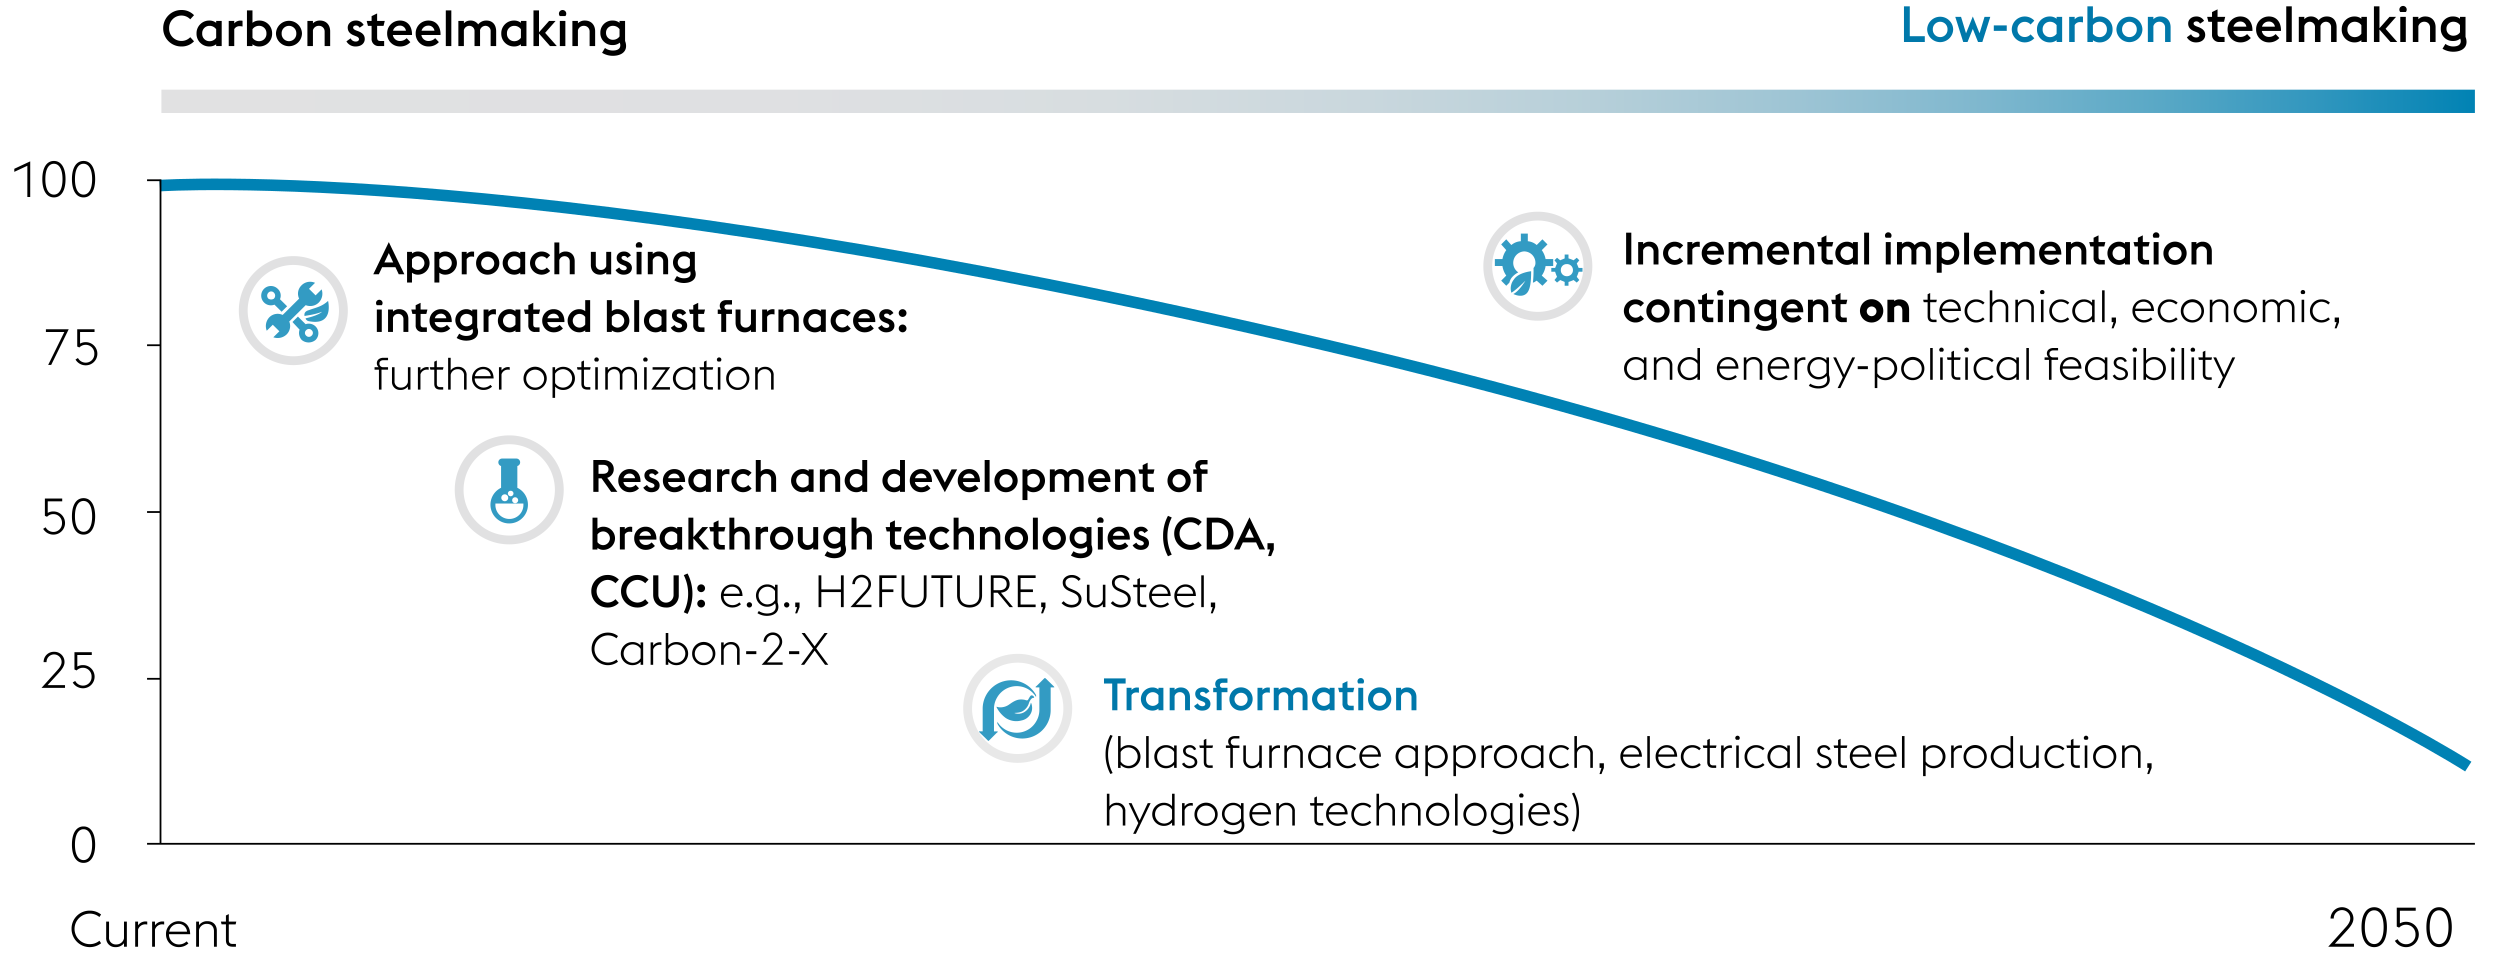<svg xmlns="http://www.w3.org/2000/svg" width="1394" height="536" viewBox="0 0 1394 536"><defs><linearGradient id="a" x1="90" y1="56.5" x2="1380" y2="56.5" gradientUnits="userSpaceOnUse"><stop offset="0" stop-color="#e1e1e2"/><stop offset=".266" stop-color="#dfe0e2"/><stop offset=".409" stop-color="#d7dde0"/><stop offset=".522" stop-color="#c9d7dd"/><stop offset=".62" stop-color="#b6cfd9"/><stop offset=".708" stop-color="#9dc4d4"/><stop offset=".788" stop-color="#7eb7ce"/><stop offset=".864" stop-color="#59a8c6"/><stop offset=".933" stop-color="#3096be"/><stop offset=".998" stop-color="#0283b4"/><stop offset="1" stop-color="#0082b4"/></linearGradient></defs><path d="M89.1 103.5s210.463-14.586 648.44 88.54c431.08 101.5 638.767 235.4 638.767 235.4" fill="none" stroke="#0082b4" stroke-width="6.454"/><path fill="none" stroke="#000" d="M89.5 471V100M90 470.5h1290M82 470.5h7M82 378.5h7M82 100.5h7M82 192.5h7M82 285.5h7"/><path fill="url(#a)" d="M90 50h1290v13H90"/><path d="M882.4 151.527V149.4h-2.13c-.355-.71-.71-1.775-1.065-2.485l1.42-1.775-1.42-1.419-1.775 1.419a24.659 24.659 0 0 0-2.84-1.064v-2.13h-2.13v2.13c-.709.355-1.774.71-2.484 1.064l-1.775-1.419-1.42 1.419 1.42 1.775c-.355.71-.71 1.775-1.065 2.485h-2.13v2.13h2.13a24.459 24.459 0 0 0 1.065 2.84l-1.42 1.775 1.42 1.42 1.775-1.42c.71.355 1.775.71 2.484 1.065v2.129h2.13v-2.129a24.459 24.459 0 0 0 2.84-1.065l1.775 1.42 1.42-1.42-1.42-1.775a24.459 24.459 0 0 0 1.065-2.84zm-8.875 2.485a3.278 3.278 0 0 1-3.194-3.55 3.181 3.181 0 0 1 3.194-3.195 3.278 3.278 0 0 1 3.55 3.195 3.354 3.354 0 0 1-3.55 3.55M843.808 163.918s4.621 2.465 7.467-.352c2.133-2.113 2.488-7.044 2.488-12.327 0 0-7.112.7-9.6 4.579a8.013 8.013 0 0 0-1.42 7.4c2.13-1.059 7.822-6.693 7.822-6.693s-3.556 5.986-6.757 7.4" fill="#339bc3"/><path d="M866.06 148.339v-3.9h-4.247a12.4 12.4 0 0 0-2.12-4.966l3.185-3.195-2.83-2.836-3.185 3.191a8.866 8.866 0 0 0-4.95-2.126v-4.257h-3.889v4.257a8.923 8.923 0 0 0-5.3 2.126l-2.83-3.191-2.83 2.836 2.83 3.195a12.45 12.45 0 0 0-2.124 4.966h-4.243v3.9h4.243a12.036 12.036 0 0 0 2.124 5.321l-2.83 2.837 2.83 2.84 1.765-1.775a7.5 7.5 0 0 1 1.065-2.482 11.031 11.031 0 0 1 3.888-3.194 6.4 6.4 0 0 1 3.182-11.7 6.349 6.349 0 0 1 6.367 6.383 4.029 4.029 0 0 1-1.062 2.84 60.753 60.753 0 0 1-.351 8.158c.706 0 1.413-.71 2.12-1.065l3.185 2.84 2.83-2.84-3.185-2.837a12 12 0 0 0 2.12-5.321z" fill="#339bc3"/><path d="M829.578 148.435a27.925 27.925 0 1 1 27.922 27.927 27.926 27.926 0 0 1-27.922-27.927z" fill="none" stroke="#e1e1e2" stroke-linejoin="round" stroke-width="4.924"/><path d="M179.339 161.354l-3.366 3.34-3.673-3.644 3.365-3.34a6.7 6.7 0 0 0-7.648 1.52 6.412 6.412 0 0 0-1.223 7.284l-9.181 9.1a6.543 6.543 0 0 0-7.341 1.217 7.1 7.1 0 0 0-1.53 7.586l3.366-3.336 3.669 3.643-3.366 3.337a7.226 7.226 0 0 0 7.345-1.517 6.61 6.61 0 0 0 1.53-7.283l9.181-9.11a6.729 6.729 0 0 0 7.341-1.517 7.074 7.074 0 0 0 1.53-7.283" fill="#339bc3"/><path d="M156.11 166.838a5.071 5.071 0 0 0-1.227-5.773 5.411 5.411 0 0 0-7.673 0 5.4 5.4 0 0 0 5.831 8.812l3.988 3.95 3.069-3.039zm-3.376-.3a2.814 2.814 0 0 1-3.069 0 2.371 2.371 0 0 1 0-3.343 2.062 2.062 0 0 1 3.069 0 2.37 2.37 0 0 1 0 3.343M167.049 183.816a5.786 5.786 0 0 0 1.223 5.773 6.029 6.029 0 0 0 7.648 0 5.293 5.293 0 0 0 0-7.6 5.351 5.351 0 0 0-5.509-1.217l-4.282-4.253-3.059 3.037zm3.669.3a2.049 2.049 0 0 1 3.059 0 2.025 2.025 0 0 1 0 3.04 2.049 2.049 0 0 1-3.059 0 2.024 2.024 0 0 1 0-3.04M182.933 167.794c-3.653 3.323-6.7 3.627-10.659 5.137-2.436.6-2.743 2.114-2.436 3.324.3-.3 5.176-.6 9.746-2.417-2.133 2.113-8.833 3.627-9.139 3.627 0 .6.306.907 1.22 1.51 14.921 3.324 11.268-11.181 11.268-11.181" fill="#339bc3"/><path d="M135.637 173.2a27.925 27.925 0 1 1 27.926 27.926 27.926 27.926 0 0 1-27.926-27.926z" fill="none" stroke="#e1e1e2" stroke-linejoin="round" stroke-width="4.924"/><path d="M276.236 280.753v.594a7.809 7.809 0 1 0 15.612 0v-.594h-15.612zm11.04-3.472a1.649 1.649 0 0 0-1.691 1.649 1.623 1.623 0 0 0 1.691 1.649 1.641 1.641 0 0 0 1.646-1.649 1.67 1.67 0 0 0-1.646-1.649m-5.822-1.649a1.933 1.933 0 0 0-1.923 1.92 1.9 1.9 0 0 0 1.923 1.92 1.877 1.877 0 0 0 1.92-1.92 1.9 1.9 0 0 0-1.92-1.92m3.308-1.978a1.508 1.508 0 0 0-1.562 1.51 1.574 1.574 0 0 0 1.562 1.555 1.6 1.6 0 0 0 1.559-1.555 1.535 1.535 0 0 0-1.559-1.51m-4.818-17.962h7.977a2.085 2.085 0 0 1 2.107 2.153 2.142 2.142 0 0 1-1.558 2.016V272a10.453 10.453 0 1 1-9.075 0v-12.14a2.16 2.16 0 0 1-1.513-2.016 2.075 2.075 0 0 1 2.062-2.153" fill="#339bc3"/><path d="M256.023 273.155a27.925 27.925 0 1 1 27.926 27.926 27.926 27.926 0 0 1-27.926-27.926z" fill="none" stroke="#e1e1e2" stroke-linejoin="round" stroke-width="4.924"/><path d="M556 388.9a12.631 12.631 0 0 1 17.165-4.669 12.814 12.814 0 0 1 4.556 4.434v-1.049a15.849 15.849 0 0 0-29.778 7.586v12.608h-1.753c-.348 0-.348.236-.116.468l4.673 4.55a.447.447 0 0 0 .816 0l4.086-4.085.584-.465c.235-.232.119-.468-.233-.468h-1.752V395.2a12.234 12.234 0 0 1 1.752-6.3" fill="#339bc3"/><path d="M587.718 382.832l-4.663-4.553a.56.56 0 0 0-.816 0l-4.082 4.085-.581.468c-.233.352-.116.468.232.468h1.749v12.611a12.268 12.268 0 0 1-1.749 6.309 12.494 12.494 0 0 1-17.138 4.673 12.775 12.775 0 0 1-4.547-4.44v1.052a15.817 15.817 0 0 0 29.73-7.594V383.3h1.747c.349 0 .349-.116.116-.468" fill="#339bc3"/><path d="M555.763 394.511a16.8 16.8 0 0 0 5.018 5.831 10.73 10.73 0 0 0 8.752 1.4 7.309 7.309 0 0 0 5.014-3.5 6.579 6.579 0 0 0 .933-4.079c-.116-1.517-.581-2.449-.7-2.217a7.815 7.815 0 0 1-3.85 5.247 6.325 6.325 0 0 1-5.134.465c-.584-.349 2.217.119 4.317-1.049a7.841 7.841 0 0 0 3.5-4.195 7.366 7.366 0 0 1 1.4-2.685c.581-.464 1.165-.813 1.4-.581.467.233.235-1.4-1.282-1.4-.7-.116-1.752 2.565-2.1 2.681a1.718 1.718 0 0 1-1.285-.116 10.075 10.075 0 0 0-3.382-.232c-2.452.348-4.317 1.865-6.066 3.03a8.441 8.441 0 0 1-5.135 1.284c-1.4-.116-1.632-.7-1.4.117" fill="#339bc3"/><path d="M539.548 394.972a27.925 27.925 0 1 1 27.927 27.928 27.927 27.927 0 0 1-27.927-27.928z" fill="none" stroke="#e8e8e8" stroke-linejoin="round" stroke-width="4.924"/><path d="M15.252 92.438l-7.28 3.388v-1.708l8.876-4.144v19.88h-1.6zM23.6 99.914c0-6.524 2.492-10.164 6.468-10.164s6.468 3.64 6.468 10.164-2.492 10.164-6.468 10.164-6.468-3.64-6.468-10.164zm6.468-8.6c-2.912 0-4.788 3-4.788 8.6s1.876 8.6 4.788 8.6 4.788-3 4.788-8.6-1.88-8.596-4.792-8.596zM40.116 99.914c0-6.524 2.492-10.164 6.468-10.164s6.468 3.64 6.468 10.164-2.492 10.164-6.468 10.164-6.468-3.64-6.468-10.164zm6.468-8.6c-2.912 0-4.788 3-4.788 8.6s1.876 8.6 4.788 8.6 4.788-3 4.788-8.6-1.872-8.596-4.788-8.596zM24.071 294.875l1.372-.868a4.833 4.833 0 0 0 4.256 2.6 4.745 4.745 0 0 0 4.872-4.9 4.8 4.8 0 0 0-5.012-5.04 4.9 4.9 0 0 0-3.332 1.484l-1.2-.532v-9.632h9.66v1.54h-8.068V286a6.029 6.029 0 0 1 2.94-.812 6.457 6.457 0 1 1 .112 12.908 6.591 6.591 0 0 1-5.6-3.221zM40.115 287.931c0-6.524 2.492-10.164 6.468-10.164s6.468 3.64 6.468 10.164-2.492 10.169-6.468 10.169-6.468-3.645-6.468-10.169zm6.468-8.6c-2.912 0-4.788 3-4.788 8.6s1.876 8.6 4.788 8.6 4.788-3 4.788-8.6-1.871-8.596-4.788-8.596zM40.115 470.982c0-6.524 2.492-10.164 6.468-10.164s6.468 3.64 6.468 10.164-2.492 10.164-6.468 10.164-6.468-3.64-6.468-10.164zm6.468-8.6c-2.912 0-4.788 3-4.788 8.6s1.876 8.6 4.788 8.6 4.788-3 4.788-8.6-1.871-8.596-4.788-8.596z"/><g><path d="M1312.582 527.887h-14.347l9.749-10.852c1.655-1.809 2.514-3.4 2.514-4.966a4.6 4.6 0 0 0-9.2 0v.092h-1.778a6.377 6.377 0 0 1 12.752-.062c0 2.361-1.379 4.292-3.617 6.775l-6.744 7.357h10.668zM1316.783 517c0-7.142 2.728-11.128 7.081-11.128s7.081 3.986 7.081 11.128-2.728 11.128-7.081 11.128-7.081-3.981-7.081-11.128zm7.081-9.411c-3.188 0-5.242 3.28-5.242 9.411s2.054 9.411 5.242 9.411 5.242-3.28 5.242-9.411-2.054-9.407-5.242-9.407zM1335.391 524.607l1.5-.951a5.289 5.289 0 0 0 4.659 2.851 5.2 5.2 0 0 0 5.334-5.364 5.254 5.254 0 0 0-5.488-5.518 5.36 5.36 0 0 0-3.648 1.625l-1.317-.583v-10.545h10.575v1.686h-8.828v7.081a6.6 6.6 0 0 1 3.222-.889 7.069 7.069 0 1 1 .123 14.132 7.216 7.216 0 0 1-6.132-3.525zM1352.957 517c0-7.142 2.729-11.128 7.081-11.128s7.082 3.986 7.082 11.128-2.729 11.128-7.082 11.128-7.081-3.981-7.081-11.128zm7.081-9.411c-3.188 0-5.242 3.28-5.242 9.411s2.054 9.411 5.242 9.411 5.242-3.28 5.242-9.411-2.053-9.407-5.242-9.407z"/></g><g><path d="M35.878 185.141H25.6V183.6h12.714l-9.772 19.88h-1.679zM42.1 200.484l1.372-.868a4.833 4.833 0 0 0 4.256 2.6 4.744 4.744 0 0 0 4.872-4.9 4.8 4.8 0 0 0-5.012-5.04 4.9 4.9 0 0 0-3.333 1.483l-1.2-.532V183.6h9.66v1.54h-8.072v6.467a6.039 6.039 0 0 1 2.94-.811 6.457 6.457 0 1 1 .112 12.908 6.592 6.592 0 0 1-5.595-3.22z"/></g><g><path d="M36.25 383.557h-13.1l8.9-9.912c1.513-1.652 2.3-3.108 2.3-4.536a4.2 4.2 0 0 0-8.4 0v.084h-1.629a5.646 5.646 0 0 1 5.825-5.74 5.616 5.616 0 0 1 5.823 5.684c0 2.156-1.26 3.92-3.3 6.188l-6.161 6.72h9.742zM40.562 380.561l1.372-.868a4.832 4.832 0 0 0 4.255 2.6 4.746 4.746 0 0 0 4.873-4.9 4.8 4.8 0 0 0-5.013-5.04 4.9 4.9 0 0 0-3.332 1.484l-1.2-.532v-9.632h9.659v1.54h-8.067v6.468a6.035 6.035 0 0 1 2.94-.812 6.457 6.457 0 1 1 .113 12.908 6.588 6.588 0 0 1-5.6-3.216z"/></g><g><path d="M39.9 517.947a10.006 10.006 0 0 1 10.164-10.164 9.813 9.813 0 0 1 6.3 2.156l-.952 1.4a8.188 8.188 0 0 0-5.348-1.9 8.512 8.512 0 1 0 5.376 15.12l.924 1.4a10.194 10.194 0 0 1-16.464-8.012zM69.136 525.927a5.617 5.617 0 0 1-4.788 2.184 4.985 4.985 0 0 1-5.152-5.376v-8.848h1.6v8.624a3.745 3.745 0 0 0 3.976 4.116 4.294 4.294 0 0 0 4.368-3.416v-9.324h1.6v14h-1.6zM75.38 513.887h1.6v2.128a4.952 4.952 0 0 1 4.2-2.212 5.164 5.164 0 0 1 .924.084v1.652a4.865 4.865 0 0 0-1.092-.14 4.226 4.226 0 0 0-4.032 2.912v9.576h-1.6zM84.816 513.887h1.6v2.128a4.952 4.952 0 0 1 4.2-2.212 5.164 5.164 0 0 1 .924.084v1.652a4.865 4.865 0 0 0-1.092-.14 4.226 4.226 0 0 0-4.032 2.912v9.576h-1.6zM92.571 520.887a7.023 7.023 0 0 1 6.832-7.224c3.668 0 6.524 2.324 6.636 7.252H94.223a5.508 5.508 0 0 0 5.46 5.712 6.169 6.169 0 0 0 4.368-1.708l1.008 1.12a7.7 7.7 0 0 1-5.376 2.072 7.042 7.042 0 0 1-7.112-7.224zm1.764-1.4h9.94a4.658 4.658 0 0 0-4.928-4.34 5.157 5.157 0 0 0-5.012 4.34zM109.371 513.887h1.6v2.013a5.481 5.481 0 0 1 4.816-2.24c2.94 0 5.124 2.016 5.124 5.376v8.848h-1.6v-8.624c0-2.66-1.6-4.116-3.948-4.116a4.326 4.326 0 0 0-4.4 3.444v9.3h-1.6zM123.175 513.887h2.8v-3.416l1.6-.784v4.2h4.172l-.364 1.54h-3.808v8.708c0 1.54.56 2.212 2.268 2.212h1.708v1.54h-1.736c-2.492 0-3.836-1.036-3.836-3.7v-8.764h-2.436z"/><g><path d="M216.8 135l8.673 17.946h-3.124L220.5 149h-7.424l-1.849 3.949h-3.1zm-2.474 11.348h4.924l-2.45-5.248zM226.973 140.45h2.749v.925a5.25 5.25 0 0 1 3.349-1.125 6.449 6.449 0 0 1 0 12.9 5.236 5.236 0 0 1-3.349-1.1v5.5h-2.749zm2.749 4.124v4.249a3.935 3.935 0 0 0 3.324 1.7 3.83 3.83 0 0 0 0-7.648 3.934 3.934 0 0 0-3.324 1.699zM242.222 140.45h2.749v.925a5.25 5.25 0 0 1 3.349-1.125 6.449 6.449 0 0 1 0 12.9 5.236 5.236 0 0 1-3.349-1.1v5.5h-2.749zm2.749 4.124v4.249a3.936 3.936 0 0 0 3.324 1.7 3.83 3.83 0 0 0 0-7.648 3.935 3.935 0 0 0-3.324 1.699zM257.471 140.45h2.749v1.225a3.98 3.98 0 0 1 3.224-1.4 5.04 5.04 0 0 1 .9.075v2.874a4.484 4.484 0 0 0-1.375-.175 2.907 2.907 0 0 0-2.749 1.5v8.4h-2.749zM265.47 146.7a6.474 6.474 0 1 1 6.474 6.449 6.316 6.316 0 0 1-6.474-6.449zm10.123 0a3.654 3.654 0 1 0-3.649 3.825 3.634 3.634 0 0 0 3.649-3.825zM290.092 152.047a5.282 5.282 0 0 1-3.349 1.1 6.449 6.449 0 0 1 0-12.9 5.3 5.3 0 0 1 3.349 1.125v-.925h2.75v12.5h-2.75zm0-3.224v-4.249a4 4 0 0 0-3.323-1.7 3.829 3.829 0 0 0 0 7.648 4 4 0 0 0 3.323-1.699zM295.544 146.7a6.473 6.473 0 0 1 11.223-4.373l-1.875 1.924a3.722 3.722 0 0 0-2.9-1.324 3.777 3.777 0 0 0 0 7.548 3.722 3.722 0 0 0 2.9-1.325l1.875 1.925a6.474 6.474 0 0 1-11.223-4.375zM309.118 135.2h2.75v6.424a4.725 4.725 0 0 1 3.5-1.375c3.1 0 5.073 2.15 5.073 5.374v7.323h-2.749v-7.273a2.769 2.769 0 0 0-2.849-2.8 2.969 2.969 0 0 0-2.974 2.2v7.873h-2.75zM338.04 151.8a4.7 4.7 0 0 1-3.5 1.35c-3.1 0-5.074-2.149-5.074-5.374v-7.326h2.75v7.273a2.785 2.785 0 0 0 2.849 2.8 2.981 2.981 0 0 0 2.974-2.125v-7.948h2.75v12.5h-2.75zM343.217 150.6l2.1-1.5a2.716 2.716 0 0 0 2.55 1.6c.949 0 1.6-.475 1.6-1.15 0-.725-.525-1.15-1.674-1.575l-.875-.35c-2.124-.824-3.049-2.149-3.049-3.849 0-2.024 1.7-3.524 4.024-3.524a4.263 4.263 0 0 1 3.9 2.175l-2.025 1.4a1.948 1.948 0 0 0-1.825-1.125c-.724 0-1.374.375-1.374 1 0 .65.425 1.05 1.6 1.525l.9.325c2.1.825 3.275 1.924 3.275 3.874 0 2.2-1.825 3.724-4.474 3.724a5.081 5.081 0 0 1-4.653-2.55zM354.516 136.826a1.825 1.825 0 1 1 3.2 1.2h-2.749a1.822 1.822 0 0 1-.451-1.2zm.45 3.624h2.749v12.5h-2.749zM361.215 140.45h2.75v1.175a4.725 4.725 0 0 1 3.5-1.375c3.1 0 5.074 2.15 5.074 5.374v7.323h-2.75v-7.273a2.769 2.769 0 0 0-2.849-2.8 2.971 2.971 0 0 0-2.974 2.2v7.873h-2.75zM375.99 156.3l1.449-2.4a6.467 6.467 0 0 0 3.924 1.274c1.875 0 3.7-.6 3.7-2.624a3.106 3.106 0 0 0-.274-1.275 5.391 5.391 0 0 1-3.425 1.175 6.1 6.1 0 1 1 0-12.2 5.23 5.23 0 0 1 3.325 1.125v-.925h2.749v9.973a6.8 6.8 0 0 1 .5 2.474c0 3.574-3.35 4.9-6.574 4.9a10.18 10.18 0 0 1-5.374-1.497zm8.7-8.148v-3.6a3.936 3.936 0 0 0-3.3-1.674 3.474 3.474 0 0 0 0 6.948 3.936 3.936 0 0 0 3.298-1.678z"/><g><path d="M209.673 168.974a1.825 1.825 0 1 1 3.2 1.2h-2.75a1.822 1.822 0 0 1-.45-1.2zm.45 3.624h2.75v12.5h-2.75zM216.373 172.6h2.75v1.175a4.725 4.725 0 0 1 3.5-1.375c3.1 0 5.073 2.15 5.073 5.374v7.326h-2.749v-7.273a2.77 2.77 0 0 0-2.849-2.8 2.97 2.97 0 0 0-2.974 2.2v7.873h-2.75zM229.348 172.6h2.424v-2.4l2.749-1.35v3.75h3.8l-.6 2.449h-3.2v5.674c0 1.275.35 1.85 1.775 1.85h1.725v2.527H235.6a3.5 3.5 0 0 1-3.824-3.8v-6.249h-1.825zM239.522 178.846a6.3 6.3 0 0 1 6.4-6.448c3.475 0 5.8 2.449 5.974 6.448v.75h-9.523a3.492 3.492 0 0 0 3.6 2.975 4.323 4.323 0 0 0 3.249-1.425l1.849 1.974a6.7 6.7 0 0 1-5.1 2.175 6.309 6.309 0 0 1-6.449-6.449zm2.924-1.374h6.424a2.944 2.944 0 0 0-3.149-2.55 3.416 3.416 0 0 0-3.275 2.55zM254.621 188.444l1.45-2.4a6.465 6.465 0 0 0 3.929 1.275c1.874 0 3.7-.6 3.7-2.624a3.092 3.092 0 0 0-.275-1.275A5.39 5.39 0 0 1 260 184.6a6.1 6.1 0 1 1 0-12.2 5.229 5.229 0 0 1 3.324 1.125v-.925h2.749v9.973a6.8 6.8 0 0 1 .5 2.474c0 3.574-3.349 4.9-6.573 4.9a10.183 10.183 0 0 1-5.379-1.503zm8.7-8.148v-3.6a3.935 3.935 0 0 0-3.3-1.675 3.475 3.475 0 0 0 0 6.949 3.935 3.935 0 0 0 3.298-1.67zM269.646 172.6h2.754v1.225a3.98 3.98 0 0 1 3.224-1.4 5.04 5.04 0 0 1 .9.075v2.874a4.484 4.484 0 0 0-1.375-.175 2.907 2.907 0 0 0-2.749 1.5v8.4h-2.749zM287.417 184.2a5.282 5.282 0 0 1-3.349 1.1 6.449 6.449 0 0 1 0-12.9 5.3 5.3 0 0 1 3.349 1.125v-.925h2.75v12.5h-2.75zm0-3.224v-4.249a4 4 0 0 0-3.323-1.7 3.83 3.83 0 0 0 0 7.649 4 4 0 0 0 3.323-1.705zM292.17 172.6h2.424v-2.4l2.75-1.35v3.75h3.8l-.6 2.449h-3.2v5.674c0 1.275.349 1.85 1.774 1.85h1.725v2.527h-2.425a3.5 3.5 0 0 1-3.824-3.8v-6.249h-1.824zM302.344 178.846a6.3 6.3 0 0 1 6.4-6.448c3.474 0 5.8 2.449 5.973 6.448v.75h-9.523a3.493 3.493 0 0 0 3.6 2.975 4.323 4.323 0 0 0 3.249-1.425l1.85 1.974a6.706 6.706 0 0 1-5.1 2.175 6.31 6.31 0 0 1-6.449-6.449zm2.925-1.374h6.423a2.944 2.944 0 0 0-3.149-2.55 3.414 3.414 0 0 0-3.274 2.55zM326.316 184.2a5.284 5.284 0 0 1-3.349 1.1 6.449 6.449 0 0 1 0-12.9 5.3 5.3 0 0 1 3.349 1.125v-6.174h2.749V185.1h-2.749zm0-3.224v-4.249a4 4 0 0 0-3.324-1.7 3.83 3.83 0 0 0 0 7.649 4 4 0 0 0 3.324-1.705zM338.392 167.349h2.75v6.174a5.246 5.246 0 0 1 3.349-1.125 6.449 6.449 0 0 1 0 12.9 5.232 5.232 0 0 1-3.349-1.1v.9h-2.75zm2.75 9.373v4.249a3.935 3.935 0 0 0 3.324 1.7 3.83 3.83 0 0 0 0-7.649 3.935 3.935 0 0 0-3.324 1.7zM353.641 167.349h2.75V185.1h-2.75zM368.864 184.2a5.286 5.286 0 0 1-3.349 1.1 6.449 6.449 0 0 1 0-12.9 5.3 5.3 0 0 1 3.349 1.125v-.925h2.749v12.5h-2.749zm0-3.224v-4.249a4 4 0 0 0-3.324-1.7 3.83 3.83 0 0 0 0 7.649 4 4 0 0 0 3.324-1.705zM374.041 182.746l2.1-1.5a2.715 2.715 0 0 0 2.549 1.6c.95 0 1.6-.474 1.6-1.149 0-.725-.525-1.15-1.675-1.575l-.874-.35c-2.125-.824-3.05-2.149-3.05-3.849 0-2.024 1.7-3.524 4.024-3.524a4.262 4.262 0 0 1 3.9 2.175l-2.024 1.4a1.948 1.948 0 0 0-1.824-1.125c-.725 0-1.375.375-1.375 1 0 .65.424 1.05 1.6 1.525l.9.325c2.1.824 3.274 1.924 3.274 3.874 0 2.2-1.824 3.724-4.474 3.724a5.079 5.079 0 0 1-4.651-2.551zM384.14 172.6h2.424v-2.4l2.75-1.35v3.75h3.8l-.6 2.449h-3.2v5.674c0 1.275.35 1.85 1.774 1.85h1.725v2.527h-2.424a3.5 3.5 0 0 1-3.825-3.8v-6.249h-1.824zM400.214 172.6h1.975a3.087 3.087 0 0 1-.85-2.15c0-1.774 1.4-3.1 3.524-3.1h3.3v2.45h-2.549c-1 0-1.65.475-1.65 1.349a1.414 1.414 0 0 0 1.325 1.45h2.874v2.449h-3.249V185.1h-2.749v-10.053h-1.95zM418.736 183.945a4.706 4.706 0 0 1-3.5 1.35c-3.1 0-5.074-2.149-5.074-5.374V172.6h2.75v7.273a2.785 2.785 0 0 0 2.849 2.8 2.982 2.982 0 0 0 2.974-2.125V172.6h2.749v12.5h-2.749zM424.987 172.6h2.75v1.225a3.978 3.978 0 0 1 3.224-1.4 5.04 5.04 0 0 1 .9.075v2.874a4.484 4.484 0 0 0-1.375-.175 2.907 2.907 0 0 0-2.749 1.5v8.4h-2.75zM434.062 172.6h2.75v1.175a4.725 4.725 0 0 1 3.5-1.375c3.1 0 5.073 2.15 5.073 5.374v7.326h-2.749v-7.273a2.77 2.77 0 0 0-2.849-2.8 2.971 2.971 0 0 0-2.974 2.2v7.873h-2.75zM457.709 184.2a5.284 5.284 0 0 1-3.349 1.1 6.449 6.449 0 0 1 0-12.9 5.3 5.3 0 0 1 3.349 1.125v-.925h2.749v12.5h-2.749zm0-3.224v-4.249a4 4 0 0 0-3.324-1.7 3.83 3.83 0 0 0 0 7.649 4 4 0 0 0 3.324-1.705zM463.161 178.846a6.473 6.473 0 0 1 11.222-4.373l-1.875 1.924a3.72 3.72 0 0 0-2.9-1.324 3.777 3.777 0 0 0 0 7.548 3.721 3.721 0 0 0 2.9-1.325l1.875 1.924a6.473 6.473 0 0 1-11.222-4.374zM475.685 178.846a6.3 6.3 0 0 1 6.4-6.448c3.475 0 5.8 2.449 5.974 6.448v.75h-9.523a3.493 3.493 0 0 0 3.6 2.975 4.323 4.323 0 0 0 3.249-1.425l1.849 1.974a6.7 6.7 0 0 1-5.1 2.175 6.31 6.31 0 0 1-6.449-6.449zm2.924-1.374h6.424a2.944 2.944 0 0 0-3.149-2.55 3.416 3.416 0 0 0-3.275 2.55zM489.609 182.746l2.1-1.5a2.715 2.715 0 0 0 2.549 1.6c.95 0 1.6-.474 1.6-1.149 0-.725-.525-1.15-1.675-1.575l-.874-.35c-2.125-.824-3.05-2.149-3.05-3.849 0-2.024 1.7-3.524 4.024-3.524a4.262 4.262 0 0 1 3.9 2.175l-2.024 1.4a1.948 1.948 0 0 0-1.825-1.125c-.725 0-1.375.375-1.375 1 0 .65.425 1.05 1.6 1.525l.9.325c2.1.824 3.274 1.924 3.274 3.874 0 2.2-1.824 3.724-4.474 3.724a5.082 5.082 0 0 1-4.65-2.551zM501.133 174.548a2.163 2.163 0 1 1 2.175 2.174 2.171 2.171 0 0 1-2.175-2.174zm0 8.572a2.163 2.163 0 1 1 2.175 2.175 2.171 2.171 0 0 1-2.175-2.175z"/></g><g><path d="M208.849 204.746h2.274a2.927 2.927 0 0 1-1-2.249c0-1.75 1.475-3 3.724-3h2.525v1.35h-2.6c-1.2 0-2.2.6-2.2 1.85a1.964 1.964 0 0 0 2.049 2.049h2.75v1.375h-3.649v11.122H211.3v-11.122h-2.449zM227.445 215.493a5.014 5.014 0 0 1-4.274 1.95 4.45 4.45 0 0 1-4.6-4.8v-7.9H220v7.7a3.343 3.343 0 0 0 3.549 3.674 3.832 3.832 0 0 0 3.9-3.049v-8.323h1.425v12.5h-1.425zM233.022 204.746h1.424v1.9a4.421 4.421 0 0 1 3.749-1.975 4.622 4.622 0 0 1 .826.075v1.475a4.352 4.352 0 0 0-.976-.125 3.772 3.772 0 0 0-3.6 2.6v8.548h-1.424zM239.647 204.746h2.5V201.7l1.425-.7v3.749h3.728l-.325 1.375h-3.4v7.773c0 1.374.5 1.974 2.025 1.974h1.524v1.375h-1.55c-2.224 0-3.424-.925-3.424-3.3v-7.823h-2.174zM249.871 199.5h1.429v7.048a4.9 4.9 0 0 1 4.3-2 4.431 4.431 0 0 1 4.573 4.8v7.9h-1.424v-7.7a3.325 3.325 0 0 0-3.524-3.674 3.863 3.863 0 0 0-3.925 3.074v8.3h-1.424zM263.221 210.994a6.268 6.268 0 0 1 6.1-6.448c3.274 0 5.824 2.075 5.924 6.474H264.7a4.916 4.916 0 0 0 4.874 5.1 5.509 5.509 0 0 0 3.9-1.524l.9 1a6.876 6.876 0 0 1-4.8 1.85 6.286 6.286 0 0 1-6.353-6.452zm1.574-1.249h8.873a4.157 4.157 0 0 0-4.4-3.874 4.6 4.6 0 0 0-4.468 3.874zM278.22 204.746h1.424v1.9a4.421 4.421 0 0 1 3.749-1.975 4.6 4.6 0 0 1 .825.075v1.475a4.343 4.343 0 0 0-.975-.125 3.772 3.772 0 0 0-3.6 2.6v8.548h-1.423zM291.919 210.994a6.474 6.474 0 1 1 6.473 6.449 6.329 6.329 0 0 1-6.473-6.449zm11.472 0a5 5 0 1 0-5 5.124 4.917 4.917 0 0 0 5-5.124zM308.093 204.746h1.425v1.75a6.02 6.02 0 0 1 4.624-1.95 6.449 6.449 0 0 1 0 12.9 6 6 0 0 1-4.624-1.925v6.324h-1.425zm1.425 3.649v5.224a5.121 5.121 0 0 0 4.624 2.5 5.13 5.13 0 0 0 0-10.247 5.138 5.138 0 0 0-4.624 2.528zM321.692 204.746h2.5V201.7l1.424-.7v3.749h3.724l-.324 1.375h-3.4v7.773c0 1.374.5 1.974 2.025 1.974h1.525v1.375h-1.55c-2.224 0-3.424-.925-3.424-3.3v-7.823h-2.174zM331.392 200.547a1.25 1.25 0 1 1 2.5 0 1.253 1.253 0 0 1-.55 1.025h-1.4a1.255 1.255 0 0 1-.55-1.025zm.525 4.2h1.424v12.5h-1.424zM353.763 209.545c0-2.35-1.35-3.674-3.225-3.674a3.561 3.561 0 0 0-3.5 3.024 2.717 2.717 0 0 1 .025.45v7.9h-1.423v-7.7c0-2.35-1.375-3.674-3.25-3.674a3.559 3.559 0 0 0-3.474 2.7v8.673h-1.424v-12.5h1.424v1.625a4.665 4.665 0 0 1 3.849-1.825 4.045 4.045 0 0 1 3.724 2.3 4.855 4.855 0 0 1 4.249-2.3c2.625 0 4.449 1.8 4.449 4.8v7.9h-1.424zM358.641 200.547a1.25 1.25 0 1 1 2.5 0 1.255 1.255 0 0 1-.55 1.025h-1.4a1.254 1.254 0 0 1-.55-1.025zm.525 4.2h1.424v12.5h-1.424zM371.139 206.121h-7.249v-1.375h9.823l-8.023 11.122h7.873v1.375h-10.422zM386.262 215.543a6.089 6.089 0 0 1-4.6 1.9 6.449 6.449 0 0 1 0-12.9 6.024 6.024 0 0 1 4.6 1.924v-1.724h1.425v12.5h-1.425zm0-1.924v-5.274a5.173 5.173 0 0 0-4.6-2.474 5.13 5.13 0 0 0 0 10.247 5.08 5.08 0 0 0 4.6-2.499zM390.039 204.746h2.5V201.7l1.424-.7v3.749h3.724l-.325 1.375h-3.4v7.773c0 1.374.5 1.974 2.025 1.974h1.524v1.375h-1.549c-2.225 0-3.424-.925-3.424-3.3v-7.823h-2.175zM399.739 200.547a1.25 1.25 0 1 1 2.5 0 1.255 1.255 0 0 1-.55 1.025h-1.4a1.253 1.253 0 0 1-.55-1.025zm.525 4.2h1.424v12.5h-1.424zM404.913 210.994a6.474 6.474 0 1 1 6.473 6.449 6.329 6.329 0 0 1-6.473-6.449zm11.472 0a5 5 0 1 0-5 5.124 4.917 4.917 0 0 0 5-5.124zM421.087 204.746h1.425v1.8a4.893 4.893 0 0 1 4.3-2 4.432 4.432 0 0 1 4.574 4.8v7.9h-1.426v-7.7a3.325 3.325 0 0 0-3.524-3.674 3.862 3.862 0 0 0-3.924 3.074v8.3h-1.425z"/></g></g><g><g fill="#0078aa"><path d="M620.16 381.13h-4.574v-2.849h12.072v2.849h-4.6v14.9h-2.9zM628.185 383.53h2.75v1.225a3.977 3.977 0 0 1 3.224-1.4 5.048 5.048 0 0 1 .9.075v2.87a4.489 4.489 0 0 0-1.375-.175 2.9 2.9 0 0 0-2.749 1.5v8.4h-2.75zM645.957 395.127a5.282 5.282 0 0 1-3.349 1.1 6.449 6.449 0 0 1 0-12.9 5.3 5.3 0 0 1 3.349 1.125v-.925h2.75v12.5h-2.75zm0-3.224v-4.249a4 4 0 0 0-3.324-1.7 3.83 3.83 0 0 0 0 7.649 4 4 0 0 0 3.324-1.703zM652.209 383.53h2.749v1.175a4.728 4.728 0 0 1 3.5-1.375c3.1 0 5.073 2.149 5.073 5.374v7.323h-2.749v-7.274a2.77 2.77 0 0 0-2.849-2.8 2.972 2.972 0 0 0-2.975 2.2v7.873h-2.749zM665.809 393.677l2.1-1.5a2.716 2.716 0 0 0 2.55 1.6c.949 0 1.6-.474 1.6-1.149 0-.725-.525-1.15-1.675-1.575l-.874-.35c-2.125-.825-3.05-2.149-3.05-3.849 0-2.024 1.7-3.524 4.024-3.524a4.262 4.262 0 0 1 3.9 2.174l-2.024 1.4a1.948 1.948 0 0 0-1.825-1.125c-.724 0-1.374.375-1.374 1 0 .65.425 1.05 1.6 1.525l.9.325c2.1.825 3.275 1.924 3.275 3.874 0 2.2-1.825 3.724-4.474 3.724a5.079 5.079 0 0 1-4.653-2.55zM676.483 383.53h1.975a3.088 3.088 0 0 1-.851-2.15c0-1.774 1.4-3.1 3.525-3.1h3.3v2.449h-2.55c-1 0-1.649.476-1.649 1.35a1.414 1.414 0 0 0 1.325 1.45h2.874v2.449h-3.249v10.048h-2.75v-10.047h-1.949zM685.532 389.778a6.474 6.474 0 1 1 6.474 6.449 6.316 6.316 0 0 1-6.474-6.449zm10.123 0a3.654 3.654 0 1 0-3.649 3.825 3.635 3.635 0 0 0 3.649-3.825zM701.181 383.53h2.75v1.225a3.977 3.977 0 0 1 3.224-1.4 5.048 5.048 0 0 1 .9.075v2.87a4.484 4.484 0 0 0-1.375-.175 2.9 2.9 0 0 0-2.749 1.5v8.4h-2.75zM726.327 388.753a2.571 2.571 0 0 0-2.575-2.8 2.863 2.863 0 0 0-2.724 2.175 4.426 4.426 0 0 1 .025.575v7.323H718.3v-7.274a2.591 2.591 0 0 0-2.6-2.8 2.815 2.815 0 0 0-2.7 2.125v7.948h-2.749v-12.5H713v1.175a4.316 4.316 0 0 1 3.224-1.375 4.512 4.512 0 0 1 3.9 1.924 5.069 5.069 0 0 1 4.124-1.924c3.075 0 4.824 2.149 4.824 5.374v7.323h-2.749zM741.4 395.127a5.282 5.282 0 0 1-3.349 1.1 6.449 6.449 0 0 1 0-12.9 5.3 5.3 0 0 1 3.349 1.125v-.925h2.75v12.5h-2.75zm0-3.224v-4.249a4 4 0 0 0-3.324-1.7 3.83 3.83 0 0 0 0 7.649 4 4 0 0 0 3.324-1.703zM746.155 383.53h2.424v-2.4l2.75-1.349v3.749h3.8l-.6 2.449h-3.2v5.674c0 1.275.349 1.849 1.774 1.849h1.725v2.525H752.4a3.5 3.5 0 0 1-3.824-3.8v-6.249h-1.825zM756.929 379.906a1.825 1.825 0 1 1 3.2 1.2h-2.749a1.818 1.818 0 0 1-.451-1.2zm.45 3.624h2.749v12.5h-2.749zM762.829 389.778a6.473 6.473 0 1 1 6.473 6.449 6.315 6.315 0 0 1-6.473-6.449zm10.122 0a3.653 3.653 0 1 0-3.651 3.822 3.634 3.634 0 0 0 3.651-3.822zM778.478 383.53h2.75v1.175a4.725 4.725 0 0 1 3.5-1.375c3.1 0 5.073 2.149 5.073 5.374v7.323h-2.749v-7.274a2.77 2.77 0 0 0-2.849-2.8 2.971 2.971 0 0 0-2.974 2.2v7.873h-2.75z"/></g><path d="M616.46 420.679a22.492 22.492 0 0 1 2.7-10.9l1.25.525a22.371 22.371 0 0 0 0 20.745l-1.25.524a22.489 22.489 0 0 1-2.7-10.894zM623.436 410.432h1.424v7a6.021 6.021 0 0 1 4.624-1.95 6.449 6.449 0 0 1 0 12.9 6 6 0 0 1-4.624-1.924v1.724h-1.424zm1.424 8.9v5.223a5.123 5.123 0 0 0 4.624 2.5 5.13 5.13 0 0 0 0-10.248 5.14 5.14 0 0 0-4.624 2.523zM639.084 410.432h1.425v17.745h-1.425zM654.682 426.478a6.094 6.094 0 0 1-4.6 1.9 6.449 6.449 0 0 1 0-12.9 6.023 6.023 0 0 1 4.6 1.925v-1.723h1.424v12.5h-1.424zm0-1.925v-5.274a5.176 5.176 0 0 0-4.6-2.474 5.13 5.13 0 0 0 0 10.248 5.082 5.082 0 0 0 4.6-2.5zM659.084 425.928l1.225-.75a3.257 3.257 0 0 0 3.049 1.875c1.549 0 2.8-.775 2.8-2.05 0-1.225-.675-1.875-2.474-2.5l-1.15-.4c-2.249-.8-2.874-2.225-2.874-3.549 0-1.7 1.549-3.075 3.774-3.075a3.728 3.728 0 0 1 3.549 2.3l-1.225.525a2.407 2.407 0 0 0-2.374-1.5c-1.225 0-2.25.65-2.25 1.775 0 .974.375 1.749 2.075 2.349l1.225.425c2.1.75 3.174 1.9 3.174 3.624 0 1.774-1.575 3.4-4.324 3.4a4.548 4.548 0 0 1-4.2-2.449zM668.733 415.68h2.5v-3.049l1.424-.7v3.749h3.724l-.324 1.375h-3.4v7.773c0 1.375.5 1.975 2.025 1.975h1.525v1.374h-1.55c-2.224 0-3.424-.925-3.424-3.3v-7.823h-2.174zM683.558 415.68h2.274a2.925 2.925 0 0 1-1-2.249c0-1.75 1.475-3 3.724-3h2.525v1.349h-2.6c-1.2 0-2.2.6-2.2 1.85a1.964 1.964 0 0 0 2.049 2.049h2.75v1.375h-3.649v11.122h-1.425v-11.121h-2.449zM702.154 426.428a5.015 5.015 0 0 1-4.274 1.949 4.45 4.45 0 0 1-4.6-4.8v-7.9h1.425v7.7a3.344 3.344 0 0 0 3.549 3.675 3.834 3.834 0 0 0 3.9-3.05v-8.322h1.425v12.5h-1.425zM707.731 415.68h1.424v1.9a4.421 4.421 0 0 1 3.749-1.975 4.6 4.6 0 0 1 .825.075v1.475a4.336 4.336 0 0 0-.975-.125 3.773 3.773 0 0 0-3.6 2.6v8.548h-1.424zM716.155 415.68h1.425v1.8a4.892 4.892 0 0 1 4.3-2 4.432 4.432 0 0 1 4.574 4.8v7.9h-1.425v-7.7a3.325 3.325 0 0 0-3.524-3.674 3.861 3.861 0 0 0-3.924 3.074v8.3h-1.425zM740.453 426.478a6.094 6.094 0 0 1-4.6 1.9 6.449 6.449 0 0 1 0-12.9 6.023 6.023 0 0 1 4.6 1.925v-1.723h1.424v12.5h-1.424zm0-1.925v-5.274a5.176 5.176 0 0 0-4.6-2.474 5.13 5.13 0 0 0 0 10.248 5.082 5.082 0 0 0 4.6-2.5zM745.1 421.929a6.3 6.3 0 0 1 6.349-6.449 6.764 6.764 0 0 1 4.774 1.85l-.9 1.024a5.462 5.462 0 0 0-3.874-1.549 5.13 5.13 0 0 0 0 10.248 5.458 5.458 0 0 0 3.874-1.55l.9 1.025a6.768 6.768 0 0 1-4.774 1.849 6.3 6.3 0 0 1-6.349-6.448zM757.979 421.929a6.268 6.268 0 0 1 6.1-6.449c3.275 0 5.824 2.075 5.924 6.474h-10.549a4.916 4.916 0 0 0 4.873 5.1 5.508 5.508 0 0 0 3.9-1.525l.9 1a6.878 6.878 0 0 1-4.8 1.849 6.285 6.285 0 0 1-6.348-6.449zm1.574-1.25h8.873a4.157 4.157 0 0 0-4.4-3.874 4.6 4.6 0 0 0-4.473 3.874zM789.2 426.478a6.094 6.094 0 0 1-4.6 1.9 6.449 6.449 0 0 1 0-12.9 6.023 6.023 0 0 1 4.6 1.925v-1.723h1.424v12.5H789.2zm0-1.925v-5.274a5.176 5.176 0 0 0-4.6-2.474 5.13 5.13 0 0 0 0 10.248 5.082 5.082 0 0 0 4.6-2.5zM794.777 415.68h1.423v1.75a6.023 6.023 0 0 1 4.624-1.95 6.449 6.449 0 0 1 0 12.9 6.005 6.005 0 0 1-4.624-1.924v6.323h-1.424zm1.424 3.65v5.223a5.124 5.124 0 0 0 4.624 2.5 5.13 5.13 0 0 0 0-10.248 5.141 5.141 0 0 0-4.625 2.525zM810.426 415.68h1.424v1.75a6.023 6.023 0 0 1 4.624-1.95 6.449 6.449 0 0 1 0 12.9 6.005 6.005 0 0 1-4.624-1.924v6.323h-1.424zm1.424 3.65v5.223a5.124 5.124 0 0 0 4.624 2.5 5.13 5.13 0 0 0 0-10.248 5.141 5.141 0 0 0-4.624 2.525zM826.075 415.68h1.425v1.9a4.419 4.419 0 0 1 3.749-1.975 4.611 4.611 0 0 1 .825.075v1.475a4.343 4.343 0 0 0-.975-.125 3.771 3.771 0 0 0-3.6 2.6v8.548h-1.425zM833 421.929a6.474 6.474 0 1 1 6.473 6.448 6.33 6.33 0 0 1-6.473-6.448zm11.472 0a5 5 0 1 0-5 5.124 4.918 4.918 0 0 0 5-5.124zM859.2 426.478a6.091 6.091 0 0 1-4.6 1.9 6.449 6.449 0 0 1 0-12.9 6.02 6.02 0 0 1 4.6 1.925v-1.723h1.425v12.5H859.2zm0-1.925v-5.274a5.175 5.175 0 0 0-4.6-2.474 5.13 5.13 0 0 0 0 10.248 5.081 5.081 0 0 0 4.6-2.5zM863.849 421.929a6.3 6.3 0 0 1 6.348-6.449 6.764 6.764 0 0 1 4.774 1.85l-.9 1.024a5.462 5.462 0 0 0-3.874-1.549 5.13 5.13 0 0 0 0 10.248 5.458 5.458 0 0 0 3.874-1.55l.9 1.025a6.768 6.768 0 0 1-4.774 1.849 6.3 6.3 0 0 1-6.348-6.448zM877.873 410.432h1.427v7.048a4.892 4.892 0 0 1 4.3-2 4.432 4.432 0 0 1 4.574 4.8v7.9h-1.425v-7.7a3.325 3.325 0 0 0-3.524-3.674 3.862 3.862 0 0 0-3.924 3.074v8.3h-1.424zM892.972 428.177h-1.05V425.6h2.4v2.6l-1.349 3.424h-1.1zM903.521 421.929a6.268 6.268 0 0 1 6.1-6.449c3.275 0 5.824 2.075 5.924 6.474H905a4.916 4.916 0 0 0 4.873 5.1 5.508 5.508 0 0 0 3.9-1.525l.9 1a6.878 6.878 0 0 1-4.8 1.849 6.285 6.285 0 0 1-6.352-6.449zm1.574-1.25h8.873a4.157 4.157 0 0 0-4.4-3.874 4.6 4.6 0 0 0-4.468 3.874zM918.521 410.432h1.424v17.745h-1.424zM923.17 421.929a6.268 6.268 0 0 1 6.1-6.449c3.274 0 5.824 2.075 5.924 6.474h-10.549a4.916 4.916 0 0 0 4.873 5.1 5.5 5.5 0 0 0 3.9-1.525l.9 1a6.88 6.88 0 0 1-4.8 1.849 6.285 6.285 0 0 1-6.348-6.449zm1.574-1.25h8.873a4.157 4.157 0 0 0-4.4-3.874 4.6 4.6 0 0 0-4.473 3.874zM937.244 421.929a6.3 6.3 0 0 1 6.348-6.449 6.762 6.762 0 0 1 4.774 1.85l-.9 1.024a5.458 5.458 0 0 0-3.874-1.549 5.13 5.13 0 0 0 0 10.248 5.454 5.454 0 0 0 3.874-1.55l.9 1.025a6.766 6.766 0 0 1-4.774 1.849 6.3 6.3 0 0 1-6.348-6.448zM949.469 415.68h2.5v-3.049l1.425-.7v3.749h3.724l-.325 1.375h-3.4v7.773c0 1.375.5 1.975 2.024 1.975h1.525v1.374h-1.549c-2.225 0-3.425-.925-3.425-3.3v-7.823h-2.174zM959.693 415.68h1.424v1.9a4.421 4.421 0 0 1 3.749-1.975 4.6 4.6 0 0 1 .825.075v1.475a4.336 4.336 0 0 0-.975-.125 3.773 3.773 0 0 0-3.6 2.6v8.548h-1.424zM967.592 411.481a1.25 1.25 0 1 1 2.5 0 1.254 1.254 0 0 1-.549 1.025h-1.4a1.255 1.255 0 0 1-.551-1.025zm.525 4.2h1.425v12.5h-1.425zM972.767 421.929a6.3 6.3 0 0 1 6.348-6.449 6.762 6.762 0 0 1 4.774 1.85l-.9 1.024a5.46 5.46 0 0 0-3.874-1.549 5.13 5.13 0 0 0 0 10.248 5.456 5.456 0 0 0 3.874-1.55l.9 1.025a6.766 6.766 0 0 1-4.774 1.849 6.3 6.3 0 0 1-6.348-6.448zM996.589 426.478a6.094 6.094 0 0 1-4.6 1.9 6.449 6.449 0 0 1 0-12.9 6.023 6.023 0 0 1 4.6 1.925v-1.723h1.424v12.5h-1.424zm0-1.925v-5.274a5.176 5.176 0 0 0-4.6-2.474 5.13 5.13 0 0 0 0 10.248 5.082 5.082 0 0 0 4.6-2.5zM1002.166 410.432h1.424v17.745h-1.424zM1012.765 425.928l1.225-.75a3.258 3.258 0 0 0 3.049 1.875c1.549 0 2.8-.775 2.8-2.05 0-1.225-.674-1.875-2.474-2.5l-1.15-.4c-2.249-.8-2.874-2.225-2.874-3.549 0-1.7 1.55-3.075 3.774-3.075a3.728 3.728 0 0 1 3.549 2.3l-1.225.525a2.407 2.407 0 0 0-2.374-1.5c-1.225 0-2.25.65-2.25 1.775 0 .974.375 1.749 2.075 2.349l1.225.425c2.1.75 3.174 1.9 3.174 3.624 0 1.774-1.575 3.4-4.324 3.4a4.549 4.549 0 0 1-4.2-2.449zM1022.415 415.68h2.5v-3.049l1.425-.7v3.749h3.723l-.324 1.375h-3.4v7.773c0 1.375.5 1.975 2.024 1.975h1.525v1.374h-1.55c-2.224 0-3.424-.925-3.424-3.3v-7.823h-2.175zM1031.464 421.929a6.268 6.268 0 0 1 6.1-6.449c3.274 0 5.824 2.075 5.924 6.474h-10.548a4.917 4.917 0 0 0 4.874 5.1 5.5 5.5 0 0 0 3.9-1.525l.9 1a6.88 6.88 0 0 1-4.8 1.849 6.285 6.285 0 0 1-6.35-6.449zm1.574-1.25h8.873a4.157 4.157 0 0 0-4.4-3.874 4.6 4.6 0 0 0-4.473 3.874zM1045.538 421.929a6.268 6.268 0 0 1 6.1-6.449c3.275 0 5.824 2.075 5.924 6.474h-10.547a4.916 4.916 0 0 0 4.873 5.1 5.5 5.5 0 0 0 3.9-1.525l.9 1a6.878 6.878 0 0 1-4.8 1.849 6.286 6.286 0 0 1-6.35-6.449zm1.574-1.25h8.873a4.157 4.157 0 0 0-4.4-3.874 4.6 4.6 0 0 0-4.473 3.874zM1060.537 410.432h1.424v17.745h-1.424zM1072.312 415.68h1.424v1.75a6.021 6.021 0 0 1 4.624-1.95 6.449 6.449 0 0 1 0 12.9 6 6 0 0 1-4.624-1.924v6.323h-1.424zm1.424 3.65v5.223a5.123 5.123 0 0 0 4.624 2.5 5.13 5.13 0 0 0 0-10.248 5.14 5.14 0 0 0-4.624 2.525zM1087.96 415.68h1.425v1.9a4.419 4.419 0 0 1 3.749-1.975 4.6 4.6 0 0 1 .825.075v1.475a4.343 4.343 0 0 0-.975-.125 3.772 3.772 0 0 0-3.6 2.6v8.548h-1.425zM1094.885 421.929a6.474 6.474 0 1 1 6.473 6.448 6.33 6.33 0 0 1-6.473-6.448zm11.472 0a5 5 0 1 0-5 5.124 4.918 4.918 0 0 0 5-5.124zM1121.082 426.478a6.094 6.094 0 0 1-4.6 1.9 6.449 6.449 0 0 1 0-12.9 6.023 6.023 0 0 1 4.6 1.925v-6.973h1.424v17.745h-1.424zm0-1.925v-5.274a5.176 5.176 0 0 0-4.6-2.474 5.13 5.13 0 0 0 0 10.248 5.082 5.082 0 0 0 4.6-2.5zM1135.356 426.428a5.014 5.014 0 0 1-4.273 1.949 4.45 4.45 0 0 1-4.6-4.8v-7.9h1.425v7.7a3.344 3.344 0 0 0 3.55 3.675 3.833 3.833 0 0 0 3.9-3.05v-8.322h1.425v12.5h-1.425zM1140.008 421.929a6.3 6.3 0 0 1 6.348-6.449 6.76 6.76 0 0 1 4.774 1.85l-.9 1.024a5.458 5.458 0 0 0-3.874-1.549 5.13 5.13 0 0 0 0 10.248 5.454 5.454 0 0 0 3.874-1.55l.9 1.025a6.764 6.764 0 0 1-4.774 1.849 6.3 6.3 0 0 1-6.348-6.448zM1152.232 415.68h2.5v-3.049l1.424-.7v3.749h3.724l-.324 1.375h-3.4v7.773c0 1.375.5 1.975 2.025 1.975h1.525v1.374h-1.55c-2.224 0-3.424-.925-3.424-3.3v-7.823h-2.174zM1161.932 411.481a1.25 1.25 0 1 1 2.5 0 1.253 1.253 0 0 1-.55 1.025h-1.4a1.255 1.255 0 0 1-.55-1.025zm.525 4.2h1.424v12.5h-1.424zM1167.107 421.929a6.474 6.474 0 1 1 6.473 6.448 6.33 6.33 0 0 1-6.473-6.448zm11.472 0a5 5 0 1 0-5 5.124 4.918 4.918 0 0 0 5-5.124zM1183.281 415.68h1.424v1.8a4.892 4.892 0 0 1 4.3-2 4.432 4.432 0 0 1 4.574 4.8v7.9h-1.425v-7.7a3.324 3.324 0 0 0-3.524-3.674 3.862 3.862 0 0 0-3.924 3.074v8.3h-1.424zM1198.38 428.177h-1.05V425.6h2.4v2.6l-1.349 3.424h-1.1z"/><g><path d="M617.186 442.58h1.424v7.048a4.892 4.892 0 0 1 4.3-2 4.432 4.432 0 0 1 4.574 4.8v7.9h-1.425v-7.7a3.325 3.325 0 0 0-3.524-3.674 3.862 3.862 0 0 0-3.924 3.074v8.3h-1.424zM634.709 458.951l-5.349-11.123h1.6l4.5 9.723 4.524-9.723h1.6l-8.223 17.1h-1.525zM653.532 458.625a6.088 6.088 0 0 1-4.6 1.9 6.449 6.449 0 0 1 0-12.9 6.02 6.02 0 0 1 4.6 1.925v-6.97h1.425v17.745h-1.425zm0-1.924v-5.274a5.175 5.175 0 0 0-4.6-2.474 5.13 5.13 0 0 0 0 10.248 5.081 5.081 0 0 0 4.6-2.501zM659.109 447.828h1.424v1.9a4.421 4.421 0 0 1 3.749-1.975 4.6 4.6 0 0 1 .825.075v1.472a4.336 4.336 0 0 0-.975-.125 3.773 3.773 0 0 0-3.6 2.6v8.548h-1.424zM666.034 454.077a6.473 6.473 0 1 1 6.473 6.448 6.329 6.329 0 0 1-6.473-6.448zm11.472 0a5 5 0 1 0-5 5.124 4.918 4.918 0 0 0 5-5.124zM682.182 463.674l.75-1.2a8.413 8.413 0 0 0 4.674 1.374c2.4 0 4.774-1.024 4.774-3.7a4.75 4.75 0 0 0-.375-1.949 5.852 5.852 0 0 1-4.524 1.9 6.237 6.237 0 0 1 0-12.472 5.9 5.9 0 0 1 4.5 1.875v-1.675h1.425v9.923a7.356 7.356 0 0 1 .449 2.424c0 3.624-3.249 5-6.423 5a9.8 9.8 0 0 1-5.25-1.5zm9.8-7.323v-4.974a4.911 4.911 0 0 0-4.5-2.424 4.917 4.917 0 0 0 0 9.822 4.957 4.957 0 0 0 4.498-2.424zM696.707 454.077a6.268 6.268 0 0 1 6.1-6.449c3.275 0 5.824 2.075 5.924 6.474h-10.549a4.916 4.916 0 0 0 4.873 5.1 5.5 5.5 0 0 0 3.9-1.525l.9 1a6.878 6.878 0 0 1-4.8 1.849 6.285 6.285 0 0 1-6.348-6.449zm1.574-1.25h8.873a4.157 4.157 0 0 0-4.4-3.874 4.6 4.6 0 0 0-4.473 3.874zM711.706 447.828h1.424v1.8a4.894 4.894 0 0 1 4.3-2 4.431 4.431 0 0 1 4.573 4.8v7.9h-1.424v-7.7a3.325 3.325 0 0 0-3.524-3.674 3.862 3.862 0 0 0-3.925 3.074v8.3h-1.424zM730.38 447.828h2.5v-3.049l1.425-.7v3.749h3.723l-.328 1.372h-3.4v7.773c0 1.375.5 1.975 2.024 1.975h1.525v1.374H736.3c-2.224 0-3.424-.925-3.424-3.3V449.2h-2.175zM739.43 454.077a6.268 6.268 0 0 1 6.1-6.449c3.274 0 5.824 2.075 5.924 6.474H740.9a4.917 4.917 0 0 0 4.874 5.1 5.505 5.505 0 0 0 3.9-1.525l.9 1a6.88 6.88 0 0 1-4.8 1.849 6.285 6.285 0 0 1-6.344-6.449zm1.574-1.25h8.873a4.157 4.157 0 0 0-4.4-3.874 4.6 4.6 0 0 0-4.477 3.874zM753.5 454.077a6.3 6.3 0 0 1 6.349-6.449 6.759 6.759 0 0 1 4.773 1.85l-.9 1.024a5.462 5.462 0 0 0-3.874-1.549 5.13 5.13 0 0 0 0 10.248 5.462 5.462 0 0 0 3.874-1.55l.9 1.025a6.763 6.763 0 0 1-4.773 1.849 6.3 6.3 0 0 1-6.349-6.448zM767.528 442.58h1.425v7.048a4.892 4.892 0 0 1 4.3-2 4.432 4.432 0 0 1 4.574 4.8v7.9H776.4v-7.7a3.325 3.325 0 0 0-3.524-3.674 3.862 3.862 0 0 0-3.924 3.074v8.3h-1.425zM781.8 447.828h1.424v1.8a4.892 4.892 0 0 1 4.3-2 4.432 4.432 0 0 1 4.574 4.8v7.9h-1.425v-7.7a3.325 3.325 0 0 0-3.524-3.674 3.862 3.862 0 0 0-3.924 3.074v8.3H781.8zM795.152 454.077a6.474 6.474 0 1 1 6.473 6.448 6.33 6.33 0 0 1-6.473-6.448zm11.473 0a5 5 0 1 0-5 5.124 4.919 4.919 0 0 0 5-5.124zM811.327 442.58h1.424v17.745h-1.424zM815.976 454.077a6.474 6.474 0 1 1 6.473 6.448 6.329 6.329 0 0 1-6.473-6.448zm11.472 0a5 5 0 1 0-5 5.124 4.918 4.918 0 0 0 5-5.124zM832.125 463.674l.75-1.2a8.413 8.413 0 0 0 4.674 1.374c2.4 0 4.774-1.024 4.774-3.7a4.75 4.75 0 0 0-.375-1.949 5.853 5.853 0 0 1-4.524 1.9 6.237 6.237 0 0 1 0-12.472 5.9 5.9 0 0 1 4.5 1.875v-1.675h1.425v9.923a7.382 7.382 0 0 1 .449 2.424c0 3.624-3.249 5-6.423 5a9.8 9.8 0 0 1-5.25-1.5zm9.8-7.323v-4.974a4.911 4.911 0 0 0-4.5-2.424 4.917 4.917 0 0 0 0 9.822 4.957 4.957 0 0 0 4.498-2.424zM847.05 443.629a1.25 1.25 0 1 1 2.5 0 1.255 1.255 0 0 1-.55 1.025h-1.4a1.253 1.253 0 0 1-.55-1.025zm.525 4.2H849v12.5h-1.424zM852.224 454.077a6.268 6.268 0 0 1 6.1-6.449c3.275 0 5.824 2.075 5.924 6.474H853.7a4.916 4.916 0 0 0 4.873 5.1 5.508 5.508 0 0 0 3.9-1.525l.9 1a6.878 6.878 0 0 1-4.8 1.849 6.285 6.285 0 0 1-6.349-6.449zm1.574-1.25h8.873a4.157 4.157 0 0 0-4.4-3.874 4.6 4.6 0 0 0-4.471 3.874zM866.048 458.076l1.225-.75a3.261 3.261 0 0 0 3.049 1.875c1.55 0 2.8-.775 2.8-2.05 0-1.225-.675-1.875-2.475-2.5l-1.149-.4c-2.25-.8-2.875-2.224-2.875-3.548 0-1.7 1.55-3.075 3.774-3.075a3.727 3.727 0 0 1 3.549 2.3l-1.224.525a2.408 2.408 0 0 0-2.375-1.5c-1.224 0-2.249.65-2.249 1.775 0 .974.375 1.749 2.074 2.349l1.225.425c2.1.749 3.174 1.9 3.174 3.624 0 1.774-1.574 3.4-4.324 3.4a4.55 4.55 0 0 1-4.199-2.45zM877.772 463.725l-1.249-.525a22.379 22.379 0 0 0 0-20.745l1.249-.525a23.342 23.342 0 0 1 0 21.8z"/></g></g><g><path d="M335.41 266.7h-1.675v7.549h-2.9V256.5h5.748c3.3 0 5.649 2.124 5.649 5.1a4.938 4.938 0 0 1-3.649 4.824l5.648 7.823h-3.474zm.9-2.524c2 0 2.974-.975 2.974-2.474 0-1.525-.975-2.525-2.974-2.525h-2.575v5zM344.76 268a6.3 6.3 0 0 1 6.4-6.448c3.474 0 5.8 2.449 5.973 6.448v.75h-9.523a3.493 3.493 0 0 0 3.6 2.974 4.326 4.326 0 0 0 3.249-1.424l1.85 1.974a6.705 6.705 0 0 1-5.1 2.174A6.31 6.31 0 0 1 344.76 268zm2.925-1.375h6.423a2.944 2.944 0 0 0-3.149-2.549 3.414 3.414 0 0 0-3.274 2.55zM358.685 271.9l2.1-1.5a2.714 2.714 0 0 0 2.549 1.6c.95 0 1.6-.475 1.6-1.15 0-.725-.525-1.149-1.675-1.574l-.875-.35c-2.124-.825-3.049-2.15-3.049-3.849 0-2.025 1.7-3.524 4.024-3.524a4.262 4.262 0 0 1 3.9 2.174l-2.025 1.4a1.946 1.946 0 0 0-1.825-1.127c-.725 0-1.375.375-1.375 1 0 .65.425 1.05 1.6 1.524l.9.325c2.1.825 3.274 1.925 3.274 3.874 0 2.2-1.825 3.724-4.474 3.724a5.079 5.079 0 0 1-4.649-2.547zM369.634 268a6.3 6.3 0 0 1 6.4-6.448c3.474 0 5.8 2.449 5.973 6.448v.75h-9.523a3.493 3.493 0 0 0 3.6 2.974 4.324 4.324 0 0 0 3.249-1.424l1.85 1.974a6.705 6.705 0 0 1-5.1 2.174 6.31 6.31 0 0 1-6.449-6.448zm2.925-1.375h6.423a2.944 2.944 0 0 0-3.149-2.549 3.414 3.414 0 0 0-3.274 2.55zM393.606 273.35a5.283 5.283 0 0 1-3.349 1.1 6.448 6.448 0 0 1 0-12.9 5.3 5.3 0 0 1 3.349 1.124v-.925h2.749v12.5h-2.749zm0-3.225v-4.249a4 4 0 0 0-3.324-1.7 3.83 3.83 0 0 0 0 7.648 4 4 0 0 0 3.324-1.699zM399.857 261.752h2.75v1.225a3.981 3.981 0 0 1 3.224-1.4 5.04 5.04 0 0 1 .9.075v2.874a4.484 4.484 0 0 0-1.375-.175 2.907 2.907 0 0 0-2.749 1.5v8.4h-2.75zM407.857 268a6.474 6.474 0 0 1 11.223-4.374l-1.875 1.925a3.722 3.722 0 0 0-2.9-1.325 3.777 3.777 0 0 0 0 7.548 3.722 3.722 0 0 0 2.9-1.325l1.875 1.925A6.474 6.474 0 0 1 407.857 268zM421.431 256.5h2.75v6.423a4.728 4.728 0 0 1 3.5-1.374c3.1 0 5.073 2.149 5.073 5.373v7.324H430v-7.274a2.77 2.77 0 0 0-2.849-2.8 2.971 2.971 0 0 0-2.974 2.2v7.874h-2.75zM450.9 273.35a5.285 5.285 0 0 1-3.349 1.1 6.448 6.448 0 0 1 0-12.9 5.306 5.306 0 0 1 3.349 1.124v-.925h2.749v12.5H450.9zm0-3.225v-4.249a4 4 0 0 0-3.324-1.7 3.83 3.83 0 0 0 0 7.648 4 4 0 0 0 3.324-1.699zM457.155 261.752h2.745v1.175a4.731 4.731 0 0 1 3.5-1.374c3.1 0 5.074 2.149 5.074 5.373v7.324h-2.749v-7.274a2.77 2.77 0 0 0-2.85-2.8 2.972 2.972 0 0 0-2.974 2.2v7.874h-2.749zM480.8 273.35a5.281 5.281 0 0 1-3.349 1.1 6.448 6.448 0 0 1 0-12.9 5.3 5.3 0 0 1 3.349 1.124V256.5h2.75v17.75h-2.75zm0-3.225v-4.249a4 4 0 0 0-3.323-1.7 3.829 3.829 0 0 0 0 7.648 4 4 0 0 0 3.323-1.699zM501.85 273.35a5.281 5.281 0 0 1-3.349 1.1 6.448 6.448 0 0 1 0-12.9 5.3 5.3 0 0 1 3.349 1.124V256.5h2.75v17.75h-2.75zm0-3.225v-4.249a4 4 0 0 0-3.324-1.7 3.83 3.83 0 0 0 0 7.648 4 4 0 0 0 3.324-1.699zM507.3 268a6.3 6.3 0 0 1 6.4-6.448c3.474 0 5.8 2.449 5.973 6.448v.75h-9.523a3.493 3.493 0 0 0 3.6 2.974A4.326 4.326 0 0 0 517 270.3l1.85 1.974a6.705 6.705 0 0 1-5.1 2.174A6.31 6.31 0 0 1 507.3 268zm2.925-1.375h6.423a2.944 2.944 0 0 0-3.149-2.549 3.414 3.414 0 0 0-3.272 2.55zM520 261.752h3.1l3.749 7.349 3.7-7.349h3.15l-6.848 12.7zM534.051 268a6.3 6.3 0 0 1 6.4-6.448c3.474 0 5.8 2.449 5.973 6.448v.75H536.9a3.493 3.493 0 0 0 3.6 2.974 4.324 4.324 0 0 0 3.249-1.424l1.85 1.974a6.705 6.705 0 0 1-5.1 2.174 6.31 6.31 0 0 1-6.448-6.448zm2.925-1.375h6.424a2.944 2.944 0 0 0-3.149-2.549 3.414 3.414 0 0 0-3.275 2.55zM549.05 256.5h2.75v17.75h-2.75zM554.5 268a6.474 6.474 0 1 1 6.474 6.448A6.316 6.316 0 0 1 554.5 268zm10.123 0a3.653 3.653 0 1 0-3.649 3.824 3.634 3.634 0 0 0 3.649-3.824zM570.149 261.752h2.75v.925a5.253 5.253 0 0 1 3.349-1.124 6.448 6.448 0 0 1 0 12.9 5.233 5.233 0 0 1-3.349-1.1v5.5h-2.75zm2.75 4.124v4.249a3.935 3.935 0 0 0 3.324 1.7 3.83 3.83 0 0 0 0-7.648 3.936 3.936 0 0 0-3.323 1.699zM601.47 266.976a2.571 2.571 0 0 0-2.574-2.8 2.863 2.863 0 0 0-2.725 2.175 4.4 4.4 0 0 1 .025.574v7.324h-2.749v-7.274a2.591 2.591 0 0 0-2.6-2.8 2.815 2.815 0 0 0-2.7 2.125v7.948H585.4v-12.5h2.749v1.175a4.319 4.319 0 0 1 3.225-1.374 4.509 4.509 0 0 1 3.9 1.924 5.067 5.067 0 0 1 4.125-1.924c3.074 0 4.823 2.149 4.823 5.373v7.324h-2.752zM606.773 268a6.3 6.3 0 0 1 6.4-6.448c3.475 0 5.8 2.449 5.974 6.448v.75h-9.523a3.492 3.492 0 0 0 3.6 2.974 4.326 4.326 0 0 0 3.249-1.424l1.849 1.974a6.7 6.7 0 0 1-5.1 2.174 6.309 6.309 0 0 1-6.449-6.448zm2.924-1.375h6.424a2.944 2.944 0 0 0-3.149-2.549 3.416 3.416 0 0 0-3.272 2.55zM621.772 261.752h2.75v1.175a4.728 4.728 0 0 1 3.5-1.374c3.1 0 5.074 2.149 5.074 5.373v7.324h-2.75v-7.274a2.769 2.769 0 0 0-2.849-2.8 2.971 2.971 0 0 0-2.974 2.2v7.874h-2.75zM634.747 261.752h2.424v-2.4l2.75-1.35v3.749h3.8l-.6 2.45h-3.2v5.673c0 1.275.35 1.85 1.774 1.85h1.725v2.525H641a3.5 3.5 0 0 1-3.825-3.8V264.2h-1.824zM651 268a6.473 6.473 0 1 1 6.473 6.448A6.315 6.315 0 0 1 651 268zm10.122 0a3.653 3.653 0 1 0-3.649 3.824 3.634 3.634 0 0 0 3.645-3.824zM665.371 261.752h1.974a3.083 3.083 0 0 1-.85-2.149c0-1.774 1.4-3.1 3.525-3.1h3.3v2.449h-2.549c-1 0-1.649.475-1.649 1.35a1.412 1.412 0 0 0 1.324 1.449h2.874v2.45h-3.249v10.049h-2.751V264.2h-1.949z"/><g><path d="M330.386 288.652h2.749v6.173a5.249 5.249 0 0 1 3.349-1.124 6.448 6.448 0 0 1 0 12.9 5.235 5.235 0 0 1-3.349-1.1v.9h-2.749zm2.749 9.372v4.249a3.936 3.936 0 0 0 3.324 1.7 3.83 3.83 0 0 0 0-7.648 3.938 3.938 0 0 0-3.324 1.699zM345.635 293.9h2.749v1.225a3.982 3.982 0 0 1 3.224-1.4 4.949 4.949 0 0 1 .9.075v2.874a4.484 4.484 0 0 0-1.375-.175 2.907 2.907 0 0 0-2.749 1.5v8.4h-2.749zM353.635 300.149a6.3 6.3 0 0 1 6.4-6.448c3.474 0 5.8 2.449 5.974 6.448v.75h-9.523a3.491 3.491 0 0 0 3.6 2.974 4.324 4.324 0 0 0 3.25-1.425l1.849 1.975a6.7 6.7 0 0 1-5.1 2.174 6.309 6.309 0 0 1-6.45-6.448zm2.924-1.375h6.423a2.943 2.943 0 0 0-3.149-2.549 3.416 3.416 0 0 0-3.274 2.549zM377.606 305.5a5.281 5.281 0 0 1-3.349 1.1 6.448 6.448 0 0 1 0-12.9 5.3 5.3 0 0 1 3.349 1.124v-.924h2.75v12.5h-2.75zm0-3.225v-4.249a4 4 0 0 0-3.324-1.7 3.83 3.83 0 0 0 0 7.648 4 4 0 0 0 3.324-1.701zM383.858 288.652h2.749v10.9l5-5.649h3.249l-5.2 5.924 5.823 6.573h-3.374l-5.5-6.223v6.223h-2.749zM395.483 293.9h2.424v-2.4l2.75-1.35v3.75h3.8l-.6 2.45h-3.2v5.673c0 1.275.349 1.85 1.774 1.85h1.725v2.527h-2.425a3.5 3.5 0 0 1-3.824-3.8v-6.25h-1.824zM406.707 288.652h2.75v6.423a4.724 4.724 0 0 1 3.5-1.374c3.1 0 5.073 2.149 5.073 5.373v7.326h-2.75v-7.273a2.77 2.77 0 0 0-2.849-2.8 2.971 2.971 0 0 0-2.974 2.2v7.873h-2.75zM421.381 293.9h2.75v1.225a3.981 3.981 0 0 1 3.224-1.4 4.949 4.949 0 0 1 .9.075v2.874a4.484 4.484 0 0 0-1.375-.175 2.907 2.907 0 0 0-2.749 1.5v8.4h-2.75zM429.381 300.149a6.474 6.474 0 1 1 6.473 6.448 6.315 6.315 0 0 1-6.473-6.448zm10.122 0a3.653 3.653 0 1 0-3.649 3.824 3.634 3.634 0 0 0 3.646-3.824zM453.453 305.248a4.7 4.7 0 0 1-3.5 1.349c-3.1 0-5.074-2.149-5.074-5.373V293.9h2.75v7.274a2.785 2.785 0 0 0 2.849 2.8 2.982 2.982 0 0 0 2.974-2.124v-7.95h2.75v12.5h-2.75zM459.805 309.747l1.449-2.4a6.467 6.467 0 0 0 3.924 1.275c1.875 0 3.7-.6 3.7-2.624a3.106 3.106 0 0 0-.274-1.275 5.39 5.39 0 0 1-3.425 1.174 6.1 6.1 0 1 1 0-12.2 5.224 5.224 0 0 1 3.324 1.124v-.921h2.75v9.973a6.812 6.812 0 0 1 .5 2.474c0 3.575-3.35 4.9-6.574 4.9a10.188 10.188 0 0 1-5.374-1.5zm8.7-8.148V298a3.933 3.933 0 0 0-3.3-1.675 3.474 3.474 0 0 0 0 6.948 3.935 3.935 0 0 0 3.295-1.673zM474.829 288.652h2.75v6.423a4.724 4.724 0 0 1 3.5-1.374c3.1 0 5.073 2.149 5.073 5.373v7.326H483.4v-7.273a2.77 2.77 0 0 0-2.849-2.8 2.971 2.971 0 0 0-2.974 2.2v7.873h-2.75zM493.828 293.9h2.424v-2.4l2.75-1.35v3.75h3.8l-.6 2.45H499v5.673c0 1.275.35 1.85 1.774 1.85h1.726v2.527h-2.424a3.5 3.5 0 0 1-3.825-3.8v-6.25h-1.824zM503.978 300.149a6.3 6.3 0 0 1 6.4-6.448c3.474 0 5.8 2.449 5.974 6.448v.75h-9.523a3.491 3.491 0 0 0 3.6 2.974 4.321 4.321 0 0 0 3.249-1.425l1.85 1.975a6.705 6.705 0 0 1-5.1 2.174 6.309 6.309 0 0 1-6.45-6.448zm2.924-1.375h6.423a2.944 2.944 0 0 0-3.149-2.549 3.416 3.416 0 0 0-3.276 2.549zM518.177 300.149a6.473 6.473 0 0 1 11.222-4.374l-1.875 1.925a3.719 3.719 0 0 0-2.9-1.325 3.777 3.777 0 0 0 0 7.548 3.719 3.719 0 0 0 2.9-1.325l1.875 1.925a6.473 6.473 0 0 1-11.222-4.374zM531.751 288.652h2.749v6.423a4.728 4.728 0 0 1 3.5-1.375c3.1 0 5.073 2.149 5.073 5.373v7.327h-2.749v-7.273a2.77 2.77 0 0 0-2.849-2.8 2.972 2.972 0 0 0-2.975 2.2v7.873h-2.749zM546.425 293.9h2.75v1.175a4.724 4.724 0 0 1 3.5-1.374c3.1 0 5.074 2.149 5.074 5.373v7.326H555v-7.273a2.769 2.769 0 0 0-2.849-2.8 2.972 2.972 0 0 0-2.974 2.2v7.873h-2.75zM560.3 300.149a6.474 6.474 0 1 1 6.473 6.448 6.315 6.315 0 0 1-6.473-6.448zm10.122 0a3.653 3.653 0 1 0-3.649 3.824 3.634 3.634 0 0 0 3.649-3.824zM575.949 288.652h2.751V306.4h-2.749zM581.4 300.149a6.474 6.474 0 1 1 6.474 6.448 6.315 6.315 0 0 1-6.474-6.448zm10.122 0a3.653 3.653 0 1 0-3.648 3.824 3.634 3.634 0 0 0 3.647-3.824zM597.148 309.747l1.45-2.4a6.465 6.465 0 0 0 3.924 1.275c1.874 0 3.7-.6 3.7-2.624a3.092 3.092 0 0 0-.275-1.275 5.387 5.387 0 0 1-3.424 1.174 6.1 6.1 0 1 1 0-12.2 5.224 5.224 0 0 1 3.324 1.124v-.921h2.75v9.973a6.833 6.833 0 0 1 .5 2.474c0 3.575-3.35 4.9-6.574 4.9a10.191 10.191 0 0 1-5.375-1.5zm8.7-8.148V298a3.935 3.935 0 0 0-3.3-1.675 3.474 3.474 0 0 0 0 6.948 3.936 3.936 0 0 0 3.298-1.673zM611.723 290.276a1.825 1.825 0 1 1 3.2 1.2h-2.75a1.821 1.821 0 0 1-.45-1.2zm.449 3.624h2.75v12.5h-2.75zM617.623 300.149a6.3 6.3 0 0 1 6.4-6.448c3.474 0 5.8 2.449 5.974 6.448v.75h-9.523a3.491 3.491 0 0 0 3.6 2.974 4.321 4.321 0 0 0 3.249-1.425l1.85 1.975a6.7 6.7 0 0 1-5.1 2.174 6.309 6.309 0 0 1-6.45-6.448zm2.924-1.375h6.423a2.943 2.943 0 0 0-3.149-2.549 3.416 3.416 0 0 0-3.274 2.549zM631.547 304.048l2.1-1.5a2.716 2.716 0 0 0 2.55 1.6c.95 0 1.6-.475 1.6-1.15 0-.725-.524-1.149-1.674-1.574l-.875-.35c-2.124-.825-3.049-2.15-3.049-3.849 0-2.025 1.7-3.524 4.024-3.524a4.262 4.262 0 0 1 3.9 2.174l-2.025 1.4a1.948 1.948 0 0 0-1.824-1.125c-.725 0-1.375.375-1.375 1 0 .65.425 1.049 1.6 1.524l.9.325c2.1.825 3.274 1.925 3.274 3.874 0 2.2-1.825 3.724-4.474 3.724a5.079 5.079 0 0 1-4.652-2.549zM648.546 298.9a23.079 23.079 0 0 1 2.724-11.272l2.1.925a23.289 23.289 0 0 0 0 20.695l-2.1.925a23.086 23.086 0 0 1-2.724-11.273zM654.745 297.525a8.993 8.993 0 0 1 9.073-9.073 8.4 8.4 0 0 1 6.273 2.574l-1.874 2.05a6 6 0 0 0-4.4-1.875 6.327 6.327 0 0 0 0 12.647 6 6 0 0 0 4.4-1.874l1.874 2.049a8.4 8.4 0 0 1-6.273 2.574 8.993 8.993 0 0 1-9.073-9.072zM672.869 288.652h5.624c5.3 0 9.3 3.849 9.3 8.873s-4 8.872-9.3 8.872h-5.624zm5.624 15.046a6.176 6.176 0 1 0 0-12.347h-2.724V303.7zM696.717 288.452l8.673 17.948h-3.124l-1.849-3.949h-7.424l-1.849 3.949h-3.1zm-2.474 11.348h4.924l-2.45-5.249zM708.193 306.4h-1.45v-3.524h3.524v3.524l-1.475 3.65h-1.7z"/></g><g><path d="M329.711 329.675a8.993 8.993 0 0 1 9.073-9.073 8.4 8.4 0 0 1 6.273 2.575l-1.874 2.049a6 6 0 0 0-4.4-1.874 6.327 6.327 0 0 0 0 12.647 6 6 0 0 0 4.4-1.875l1.874 2.049a8.4 8.4 0 0 1-6.273 2.575 8.993 8.993 0 0 1-9.073-9.073zM346.285 329.675a8.993 8.993 0 0 1 9.073-9.073 8.4 8.4 0 0 1 6.273 2.575l-1.874 2.049a6 6 0 0 0-4.4-1.874 6.327 6.327 0 0 0 0 12.647 6 6 0 0 0 4.4-1.875l1.874 2.049a8.4 8.4 0 0 1-6.273 2.575 8.993 8.993 0 0 1-9.073-9.073zM364.209 331.649V320.8h2.9v10.923a4.237 4.237 0 1 0 8.473 0V320.8h2.9v10.847a6.71 6.71 0 0 1-7.123 7.1c-4.175.001-7.15-2.724-7.15-7.098zM383.383 342.322l-2.1-.925a23.3 23.3 0 0 0 0-20.695l2.1-.925a24.686 24.686 0 0 1 0 22.545zM388.808 328a2.162 2.162 0 1 1 2.174 2.175 2.171 2.171 0 0 1-2.174-2.175zm0 8.573a2.162 2.162 0 1 1 2.174 2.175 2.171 2.171 0 0 1-2.174-2.175z"/></g><g><path d="M402.007 332.3a6.268 6.268 0 0 1 6.1-6.448c3.274 0 5.824 2.075 5.924 6.473h-10.55a4.917 4.917 0 0 0 4.874 5.1 5.5 5.5 0 0 0 3.9-1.525l.9 1a6.876 6.876 0 0 1-4.8 1.85 6.286 6.286 0 0 1-6.348-6.45zm1.574-1.249h8.873a4.157 4.157 0 0 0-4.4-3.874 4.6 4.6 0 0 0-4.473 3.873zM416.381 337.273a1.475 1.475 0 1 1 1.475 1.475 1.5 1.5 0 0 1-1.475-1.475zM422.355 341.9l.75-1.2a8.408 8.408 0 0 0 4.674 1.375c2.4 0 4.774-1.025 4.774-3.7a4.755 4.755 0 0 0-.375-1.95 5.853 5.853 0 0 1-4.524 1.9 6.237 6.237 0 0 1 0-12.472 5.9 5.9 0 0 1 4.5 1.875v-1.675h1.425v9.922a7.364 7.364 0 0 1 .45 2.425c0 3.624-3.249 5-6.424 5a9.8 9.8 0 0 1-5.25-1.5zm9.8-7.323V329.6a4.909 4.909 0 0 0-4.5-2.424 4.917 4.917 0 0 0 0 9.822 4.957 4.957 0 0 0 4.498-2.424zM437.18 337.273a1.475 1.475 0 1 1 1.475 1.475 1.5 1.5 0 0 1-1.475-1.475zM444.479 338.548h-1.049v-2.575h2.4v2.6L444.479 342h-1.1zM456.428 320.8h1.55v7.848H468.9V320.8h1.55v17.746h-1.55v-8.4h-10.922v8.4h-1.55zM485.925 338.548h-11.7l7.948-8.848c1.35-1.475 2.05-2.774 2.05-4.049a3.749 3.749 0 0 0-7.5 0v.075h-1.45a5.2 5.2 0 0 1 10.4-.05c0 1.925-1.124 3.5-2.949 5.524l-5.5 6h8.7zM490.3 320.8h9.6v1.475h-8.048v6.373h6.3v1.5h-6.3v8.4H490.3zM502.727 331.974V320.8h1.549v11.247c0 3.5 2.175 5.224 5.4 5.224 3.249 0 5.424-1.724 5.424-5.224V320.8h1.549v11.172c0 4.324-2.874 6.774-6.973 6.774s-6.949-2.446-6.949-6.772zM524.375 322.277h-5.023V320.8h11.622v1.475h-5.049v16.271h-1.55zM533.675 331.974V320.8h1.55v11.247c0 3.5 2.174 5.224 5.4 5.224 3.249 0 5.423-1.724 5.423-5.224V320.8h1.55v11.172c0 4.324-2.874 6.774-6.973 6.774s-6.95-2.446-6.95-6.772zM556.324 330.525h-2.3v8.023h-1.549V320.8h4.7c3.65 0 5.774 1.825 5.774 4.874 0 2.724-1.775 4.524-4.824 4.824l6.724 8.048h-1.925zm.8-1.425c2.824 0 4.2-1.249 4.2-3.424 0-2.2-1.374-3.424-4.2-3.424h-3.1v6.848zM567.524 320.8h9.948v1.475h-8.4v6.373h6.9v1.5h-6.9v6.923h8.4v1.475h-9.948zM581.6 338.548h-1.05v-2.575h2.4v2.6L581.6 342h-1.1zM591.923 336.273l1.177-1.073a5.626 5.626 0 0 0 4.323 2.074c2.425 0 4.05-1.2 4.05-3.049 0-1.974-1.225-2.9-3.25-3.8l-1.874-.8c-2.7-1.15-3.774-2.7-3.774-4.849 0-2.524 2.5-4.174 5.049-4.174a6.45 6.45 0 0 1 4.948 2.25l-1.15 1.075a4.694 4.694 0 0 0-3.874-1.85c-1.849 0-3.424 1.05-3.424 2.8 0 1.475.725 2.475 2.75 3.324l1.874.8c2.4 1.025 4.3 2.45 4.3 5 0 2.724-2.074 4.749-5.624 4.749a7.42 7.42 0 0 1-5.501-2.477zM614.945 336.8a5.014 5.014 0 0 1-4.274 1.95 4.45 4.45 0 0 1-4.6-4.8v-7.9h1.429v7.7a3.342 3.342 0 0 0 3.549 3.674 3.834 3.834 0 0 0 3.9-3.049v-8.323h1.424v12.5h-1.424zM619.372 336.273l1.175-1.074a5.627 5.627 0 0 0 4.324 2.074c2.424 0 4.049-1.2 4.049-3.049 0-1.974-1.225-2.9-3.25-3.8l-1.874-.8c-2.7-1.15-3.774-2.7-3.774-4.849 0-2.524 2.5-4.174 5.049-4.174a6.454 6.454 0 0 1 4.949 2.25l-1.15 1.075a4.7 4.7 0 0 0-3.874-1.85c-1.85 0-3.425 1.05-3.425 2.8 0 1.475.725 2.475 2.75 3.324l1.874.8c2.4 1.025 4.3 2.45 4.3 5 0 2.724-2.074 4.749-5.623 4.749a7.422 7.422 0 0 1-5.5-2.476zM631.7 326.051h2.5V323l1.424-.7v3.749h3.724l-.324 1.375h-3.4v7.776c0 1.374.5 1.974 2.025 1.974h1.524v1.375h-1.553c-2.224 0-3.424-.925-3.424-3.3v-7.823h-2.175zM640.746 332.3a6.268 6.268 0 0 1 6.1-6.448c3.275 0 5.824 2.075 5.924 6.473h-10.549a4.916 4.916 0 0 0 4.873 5.1 5.5 5.5 0 0 0 3.9-1.525l.9 1a6.874 6.874 0 0 1-4.8 1.85 6.286 6.286 0 0 1-6.348-6.45zm1.574-1.249h8.873a4.157 4.157 0 0 0-4.4-3.874 4.6 4.6 0 0 0-4.473 3.873zM654.82 332.3a6.268 6.268 0 0 1 6.1-6.448c3.275 0 5.824 2.075 5.924 6.473H656.3a4.916 4.916 0 0 0 4.873 5.1 5.5 5.5 0 0 0 3.9-1.525l.9 1a6.872 6.872 0 0 1-4.8 1.85 6.286 6.286 0 0 1-6.353-6.45zm1.575-1.249h8.873a4.158 4.158 0 0 0-4.4-3.874 4.6 4.6 0 0 0-4.468 3.873zM669.819 320.8h1.425v17.746h-1.425zM676.219 338.548h-1.05v-2.575h2.4v2.6l-1.35 3.427h-1.1z"/></g><g><path d="M329.886 361.825a8.932 8.932 0 0 1 9.072-9.073 8.762 8.762 0 0 1 5.625 1.925l-.851 1.249a7.562 7.562 0 1 0-4.774 13.5 7.424 7.424 0 0 0 4.8-1.7l.826 1.25a9.1 9.1 0 0 1-14.7-7.148zM357.208 369a6.089 6.089 0 0 1-4.6 1.9 6.449 6.449 0 0 1 0-12.9 6.024 6.024 0 0 1 4.6 1.924V358.2h1.424v12.5h-1.424zm0-1.924V361.8a5.173 5.173 0 0 0-4.6-2.475 5.13 5.13 0 0 0 0 10.248 5.083 5.083 0 0 0 4.6-2.499zM362.785 358.2h1.424v1.9a4.422 4.422 0 0 1 3.749-1.974 4.6 4.6 0 0 1 .825.075v1.475a4.343 4.343 0 0 0-.975-.125 3.772 3.772 0 0 0-3.6 2.6v8.549h-1.424zM371.209 352.952h1.425v7a6.023 6.023 0 0 1 4.624-1.952 6.449 6.449 0 0 1 0 12.9 6 6 0 0 1-4.624-1.925v1.725h-1.425zm1.425 8.9v5.224a5.125 5.125 0 0 0 4.624 2.5 5.13 5.13 0 0 0 0-10.248 5.14 5.14 0 0 0-4.624 2.522zM385.934 364.449a6.473 6.473 0 1 1 6.473 6.449 6.329 6.329 0 0 1-6.473-6.449zm11.472 0a5 5 0 1 0-5 5.124 4.919 4.919 0 0 0 5-5.124zM402.108 358.2h1.424v1.8a4.894 4.894 0 0 1 4.3-2 4.431 4.431 0 0 1 4.574 4.8v7.9h-1.426V363a3.325 3.325 0 0 0-3.523-3.675 3.863 3.863 0 0 0-3.925 3.075v8.3h-1.424zM416.057 363.125h5.674v1.624h-5.674zM436.4 370.7h-11.7l7.948-8.848c1.349-1.475 2.049-2.774 2.049-4.049a3.749 3.749 0 0 0-7.5 0v.075h-1.45a5.2 5.2 0 0 1 10.4-.05c0 1.924-1.125 3.5-2.949 5.524l-5.5 6h8.7zM439.981 363.125h5.674v1.624h-5.674zM453.354 361.575l-6.374-8.623h1.75l5.5 7.448 5.523-7.448h1.75l-6.374 8.623 6.724 9.123h-1.8l-5.823-7.923-5.8 7.923h-1.8z"/></g></g><g><path d="M91 15.748a10.076 10.076 0 0 1 10.161-10.165 9.411 9.411 0 0 1 7.028 2.885l-2.1 2.3a6.717 6.717 0 0 0-4.928-2.1 6.853 6.853 0 0 0-6.86 7.084 6.853 6.853 0 0 0 6.86 7.084 6.714 6.714 0 0 0 4.928-2.1l2.1 2.3a9.418 9.418 0 0 1-7.028 2.884A10.075 10.075 0 0 1 91 15.748zM120.537 24.679a5.922 5.922 0 0 1-3.752 1.233 7.046 7.046 0 0 1-7.2-7.224 7.045 7.045 0 0 1 7.2-7.224 5.932 5.932 0 0 1 3.752 1.26v-1.036h3.08v14h-3.08zm0-3.611v-4.76a4.483 4.483 0 0 0-3.724-1.9 4.049 4.049 0 0 0-4.06 4.284 4.049 4.049 0 0 0 4.06 4.283 4.482 4.482 0 0 0 3.724-1.907zM127.537 11.688h3.08v1.372a4.459 4.459 0 0 1 3.612-1.569 5.641 5.641 0 0 1 1.008.085V14.8a5.027 5.027 0 0 0-1.54-.2 3.255 3.255 0 0 0-3.08 1.68v9.408h-3.08zM137.7 5.808h3.08v6.916a5.875 5.875 0 0 1 3.752-1.26 7.045 7.045 0 0 1 7.2 7.224 7.046 7.046 0 0 1-7.2 7.224 5.865 5.865 0 0 1-3.752-1.233v1.009h-3.08zm3.08 10.5v4.76a4.408 4.408 0 0 0 3.724 1.9 4.049 4.049 0 0 0 4.06-4.283A4.049 4.049 0 0 0 144.5 14.4a4.409 4.409 0 0 0-3.72 1.908zM153.884 18.688a7.252 7.252 0 0 1 14.5 0 7.252 7.252 0 0 1-14.5 0zm11.34 0a4.092 4.092 0 1 0-8.176 0 4.092 4.092 0 1 0 8.176 0zM171.412 11.688h3.08V13a5.292 5.292 0 0 1 3.92-1.54c3.472 0 5.684 2.408 5.684 6.02v8.2h-3.08v-8.14a3.1 3.1 0 0 0-3.192-3.136 3.329 3.329 0 0 0-3.332 2.463v8.821h-3.08zM193.167 23.055l2.352-1.68a3.042 3.042 0 0 0 2.856 1.792c1.064 0 1.792-.532 1.792-1.288 0-.811-.588-1.287-1.876-1.764l-.98-.391c-2.38-.924-3.416-2.409-3.416-4.312 0-2.268 1.9-3.948 4.508-3.948a4.775 4.775 0 0 1 4.368 2.436l-2.271 1.568a2.182 2.182 0 0 0-2.044-1.26c-.812 0-1.54.419-1.54 1.12 0 .728.476 1.175 1.792 1.708l1.008.363c2.352.924 3.668 2.156 3.668 4.341 0 2.464-2.044 4.172-5.012 4.172a5.69 5.69 0 0 1-5.205-2.857zM204.479 11.688h2.721V9l3.08-1.512v4.2h4.256l-.672 2.744h-3.584v6.356c0 1.428.392 2.072 1.988 2.072h1.932v2.828h-2.716a3.923 3.923 0 0 1-4.284-4.256v-7h-2.044zM215.875 18.688a7.055 7.055 0 0 1 7.167-7.224c3.893 0 6.5 2.744 6.692 7.224v.84h-10.668a3.913 3.913 0 0 0 4.034 3.332 4.841 4.841 0 0 0 3.639-1.6l2.073 2.213a7.518 7.518 0 0 1-5.712 2.436 7.069 7.069 0 0 1-7.225-7.221zm3.275-1.541h7.2a3.3 3.3 0 0 0-3.529-2.855 3.827 3.827 0 0 0-3.671 2.855zM231.778 18.688a7.055 7.055 0 0 1 7.168-7.224c3.892 0 6.5 2.744 6.692 7.224v.84H234.97A3.911 3.911 0 0 0 239 22.86a4.843 4.843 0 0 0 3.64-1.6l2.072 2.213A7.515 7.515 0 0 1 239 25.912a7.069 7.069 0 0 1-7.222-7.224zm3.276-1.541h7.2a3.3 3.3 0 0 0-3.528-2.855 3.826 3.826 0 0 0-3.672 2.855zM248.578 5.808h3.08v19.88h-3.08zM273.582 17.54a2.88 2.88 0 0 0-2.882-3.14 3.207 3.207 0 0 0-3.052 2.436 4.949 4.949 0 0 1 .028.644v8.2h-3.08v-8.14a2.9 2.9 0 0 0-2.912-3.136 3.153 3.153 0 0 0-3.024 2.379v8.9h-3.08v-14h3.08V13a4.831 4.831 0 0 1 3.612-1.54 5.055 5.055 0 0 1 4.368 2.156 5.676 5.676 0 0 1 4.62-2.156c3.444 0 5.4 2.408 5.4 6.02v8.2h-3.08zM290.466 24.679a5.922 5.922 0 0 1-3.752 1.233 7.046 7.046 0 0 1-7.2-7.224 7.045 7.045 0 0 1 7.2-7.224 5.932 5.932 0 0 1 3.752 1.26v-1.036h3.08v14h-3.08zm0-3.611v-4.76a4.483 4.483 0 0 0-3.724-1.9 4.049 4.049 0 0 0-4.06 4.284 4.049 4.049 0 0 0 4.06 4.283 4.482 4.482 0 0 0 3.724-1.907zM297.466 5.808h3.08v12.208l5.6-6.328h3.64l-5.824 6.635 6.524 7.365h-3.78l-6.16-6.972v6.972h-3.08zM311.662 7.628a2.044 2.044 0 1 1 3.584 1.344h-3.08a2.036 2.036 0 0 1-.504-1.344zm.5 4.06h3.08v14h-3.08zM319.166 11.688h3.08V13a5.29 5.29 0 0 1 3.92-1.54c3.472 0 5.684 2.408 5.684 6.02v8.2h-3.08v-8.14a3.1 3.1 0 0 0-3.192-3.136 3.329 3.329 0 0 0-3.332 2.463v8.821h-3.08zM335.713 29.439l1.624-2.688a7.244 7.244 0 0 0 4.4 1.428c2.1 0 4.144-.671 4.144-2.939a3.46 3.46 0 0 0-.308-1.428 6.043 6.043 0 0 1-3.836 1.315 6.624 6.624 0 0 1-6.972-6.832 6.624 6.624 0 0 1 6.972-6.831 5.852 5.852 0 0 1 3.724 1.26v-1.036h3.08V22.86a7.631 7.631 0 0 1 .56 2.772c0 4-3.752 5.487-7.364 5.487a11.409 11.409 0 0 1-6.024-1.68zm9.744-9.127V16.28a4.409 4.409 0 0 0-3.7-1.876 3.752 3.752 0 0 0-3.836 3.891 3.753 3.753 0 0 0 3.836 3.893 4.411 4.411 0 0 0 3.7-1.876z"/></g><g><path d="M1061.651 3.536h3.248V20.2h8.372v3.22h-11.62zM1074.587 16.416a7.252 7.252 0 0 1 14.5 0 7.252 7.252 0 0 1-14.5 0zm11.34 0a4.092 4.092 0 1 0-8.176 0 4.092 4.092 0 1 0 8.176 0zM1090.267 9.416h3.22l2.772 9.156 3.78-9.38 3.752 9.38 2.772-9.156h3.22l-4.424 14h-2.408l-2.912-7.28-2.94 7.28h-2.408zM1111.743 14.148h7.224V17.2h-7.224zM1121.767 16.416a7.251 7.251 0 0 1 12.571-4.9l-2.1 2.156a4.17 4.17 0 0 0-3.248-1.484 4 4 0 0 0-4.06 4.228 4 4 0 0 0 4.06 4.228 4.17 4.17 0 0 0 3.248-1.484l2.1 2.156a7.251 7.251 0 0 1-12.571-4.9zM1146.77 22.408a5.921 5.921 0 0 1-3.752 1.232 7.045 7.045 0 0 1-7.2-7.224 7.045 7.045 0 0 1 7.2-7.224 5.938 5.938 0 0 1 3.752 1.26V9.416h3.08v14h-3.08zm0-3.612v-4.76a4.483 4.483 0 0 0-3.724-1.9 4.05 4.05 0 0 0-4.06 4.284 4.05 4.05 0 0 0 4.06 4.284 4.483 4.483 0 0 0 3.724-1.904zM1153.77 9.416h3.08v1.372a4.457 4.457 0 0 1 3.611-1.568 5.648 5.648 0 0 1 1.009.084v3.22a5.027 5.027 0 0 0-1.54-.2 3.255 3.255 0 0 0-3.08 1.68v9.408h-3.08zM1163.933 3.536h3.08v6.916a5.881 5.881 0 0 1 3.752-1.26 7.045 7.045 0 0 1 7.2 7.224 7.045 7.045 0 0 1-7.2 7.224 5.865 5.865 0 0 1-3.752-1.232v1.008h-3.08zm3.08 10.5V18.8a4.409 4.409 0 0 0 3.724 1.9 4.05 4.05 0 0 0 4.06-4.284 4.05 4.05 0 0 0-4.06-4.284 4.409 4.409 0 0 0-3.724 1.904zM1180.117 16.416a7.252 7.252 0 0 1 14.5 0 7.252 7.252 0 0 1-14.5 0zm11.34 0a4.092 4.092 0 1 0-8.176 0 4.092 4.092 0 1 0 8.176 0zM1197.645 9.416h3.08v1.316a5.294 5.294 0 0 1 3.92-1.54c3.472 0 5.684 2.408 5.684 6.02v8.2h-3.08v-8.144a3.1 3.1 0 0 0-3.192-3.136 3.329 3.329 0 0 0-3.332 2.464v8.82h-3.08z" fill="#0078aa"/><path d="M1219.4 20.784l2.352-1.68a3.043 3.043 0 0 0 2.856 1.792c1.064 0 1.792-.532 1.792-1.288 0-.812-.587-1.288-1.876-1.764l-.98-.392c-2.379-.924-3.416-2.408-3.416-4.312 0-2.268 1.9-3.948 4.509-3.948a4.774 4.774 0 0 1 4.363 2.436l-2.268 1.568a2.181 2.181 0 0 0-2.044-1.26c-.812 0-1.54.42-1.54 1.12 0 .728.476 1.176 1.792 1.708l1.009.364c2.352.924 3.668 2.156 3.668 4.34 0 2.464-2.044 4.172-5.013 4.172a5.692 5.692 0 0 1-5.204-2.856zM1230.711 9.416h2.716V6.728l3.08-1.512v4.2h4.256l-.672 2.744h-3.584v6.356c0 1.428.392 2.072 1.988 2.072h1.932v2.828h-2.716a3.923 3.923 0 0 1-4.284-4.256v-7h-2.044zM1242.107 16.416a7.055 7.055 0 0 1 7.168-7.224c3.892 0 6.5 2.744 6.692 7.224v.84H1245.3a3.911 3.911 0 0 0 4.032 3.332 4.842 4.842 0 0 0 3.64-1.6l2.072 2.212a7.511 7.511 0 0 1-5.712 2.436 7.068 7.068 0 0 1-7.225-7.22zm3.276-1.54h7.2a3.3 3.3 0 0 0-3.528-2.856 3.826 3.826 0 0 0-3.672 2.856zM1258.011 16.416a7.055 7.055 0 0 1 7.168-7.224c3.892 0 6.5 2.744 6.692 7.224v.84H1261.2a3.911 3.911 0 0 0 4.032 3.332 4.844 4.844 0 0 0 3.64-1.6l2.072 2.212a7.511 7.511 0 0 1-5.712 2.436 7.068 7.068 0 0 1-7.221-7.22zm3.276-1.54h7.2a3.3 3.3 0 0 0-3.528-2.856 3.826 3.826 0 0 0-3.672 2.856zM1274.811 3.536h3.08v19.88h-3.08zM1299.814 15.268a2.88 2.88 0 0 0-2.883-3.136 3.208 3.208 0 0 0-3.053 2.436 4.787 4.787 0 0 1 .029.644v8.2h-3.08v-8.144a2.9 2.9 0 0 0-2.912-3.136 3.152 3.152 0 0 0-3.024 2.38v8.9h-3.08v-14h3.08v1.316a4.832 4.832 0 0 1 3.611-1.54 5.058 5.058 0 0 1 4.369 2.156 5.676 5.676 0 0 1 4.62-2.156c3.444 0 5.4 2.408 5.4 6.02v8.2h-3.081zM1316.7 22.408a5.919 5.919 0 0 1-3.752 1.232 7.046 7.046 0 0 1-7.2-7.224 7.046 7.046 0 0 1 7.2-7.224 5.936 5.936 0 0 1 3.752 1.26V9.416h3.08v14h-3.08zm0-3.612v-4.76a4.481 4.481 0 0 0-3.723-1.9 4.05 4.05 0 0 0-4.06 4.284 4.05 4.05 0 0 0 4.06 4.284 4.481 4.481 0 0 0 3.723-1.904zM1323.7 3.536h3.08v12.208l5.6-6.328h3.64l-5.824 6.636 6.524 7.364h-3.78l-6.16-6.972v6.972h-3.08zM1337.894 5.356a2.044 2.044 0 1 1 3.584 1.344h-3.08a2.041 2.041 0 0 1-.504-1.344zm.5 4.06h3.08v14h-3.08zM1345.4 9.416h3.08v1.316a5.3 5.3 0 0 1 3.92-1.54c3.472 0 5.684 2.408 5.684 6.02v8.2H1355v-8.144a3.1 3.1 0 0 0-3.192-3.136 3.329 3.329 0 0 0-3.332 2.464v8.82h-3.08zM1361.945 27.168l1.624-2.688a7.249 7.249 0 0 0 4.4 1.428c2.1 0 4.144-.672 4.144-2.94a3.463 3.463 0 0 0-.308-1.428 6.035 6.035 0 0 1-3.836 1.316 6.623 6.623 0 0 1-6.971-6.832 6.623 6.623 0 0 1 6.971-6.832 5.855 5.855 0 0 1 3.724 1.26V9.416h3.081v11.172a7.631 7.631 0 0 1 .56 2.772c0 4-3.752 5.488-7.365 5.488a11.414 11.414 0 0 1-6.024-1.68zm9.744-9.128v-4.032a4.406 4.406 0 0 0-3.7-1.876 3.752 3.752 0 0 0-3.836 3.892 3.752 3.752 0 0 0 3.836 3.892 4.406 4.406 0 0 0 3.7-1.876z"/></g><g><path d="M906.721 129.735h2.9v17.745h-2.9zM913.445 134.983h2.75v1.175a4.725 4.725 0 0 1 3.5-1.375c3.1 0 5.074 2.15 5.074 5.374v7.323h-2.75v-7.273a2.769 2.769 0 0 0-2.849-2.8 2.971 2.971 0 0 0-2.974 2.2v7.873h-2.75zM927.32 141.232a6.473 6.473 0 0 1 11.222-4.374l-1.875 1.924a3.718 3.718 0 0 0-2.9-1.324 3.777 3.777 0 0 0 0 7.548 3.719 3.719 0 0 0 2.9-1.325l1.875 1.925a6.473 6.473 0 0 1-11.222-4.374zM940.894 134.983h2.749v1.225a3.98 3.98 0 0 1 3.224-1.4 5.04 5.04 0 0 1 .9.075v2.875a4.484 4.484 0 0 0-1.375-.175 2.906 2.906 0 0 0-2.749 1.5v8.4h-2.749zM948.894 141.232a6.3 6.3 0 0 1 6.4-6.449c3.474 0 5.8 2.45 5.974 6.449v.749h-9.523a3.491 3.491 0 0 0 3.6 2.975 4.321 4.321 0 0 0 3.249-1.425l1.85 1.975a6.707 6.707 0 0 1-5.1 2.174 6.309 6.309 0 0 1-6.45-6.448zm2.924-1.375h6.423a2.942 2.942 0 0 0-3.149-2.549 3.415 3.415 0 0 0-3.274 2.549zM979.964 140.207a2.571 2.571 0 0 0-2.575-2.8 2.863 2.863 0 0 0-2.724 2.174 4.426 4.426 0 0 1 .025.575v7.323h-2.75v-7.273a2.59 2.59 0 0 0-2.6-2.8 2.814 2.814 0 0 0-2.7 2.124v7.948h-2.749v-12.5h2.749v1.175a4.314 4.314 0 0 1 3.224-1.375 4.511 4.511 0 0 1 3.9 1.925 5.068 5.068 0 0 1 4.124-1.925c3.074 0 4.824 2.15 4.824 5.374v7.323h-2.749zM985.267 141.232a6.3 6.3 0 0 1 6.4-6.449c3.474 0 5.8 2.45 5.973 6.449v.749h-9.523a3.493 3.493 0 0 0 3.6 2.975 4.323 4.323 0 0 0 3.249-1.425l1.849 1.975a6.7 6.7 0 0 1-5.1 2.174 6.31 6.31 0 0 1-6.448-6.448zm2.924-1.375h6.424a2.943 2.943 0 0 0-3.149-2.549 3.415 3.415 0 0 0-3.275 2.549zM1000.266 134.983h2.75v1.175a4.725 4.725 0 0 1 3.5-1.375c3.1 0 5.073 2.15 5.073 5.374v7.323h-2.749v-7.273a2.769 2.769 0 0 0-2.849-2.8 2.971 2.971 0 0 0-2.974 2.2v7.873h-2.75zM1013.241 134.983h2.424v-2.4l2.75-1.35v3.749h3.8l-.6 2.45h-3.2v5.673c0 1.275.349 1.85 1.774 1.85h1.725v2.524h-2.425a3.5 3.5 0 0 1-3.824-3.8v-6.248h-1.825zM1033.188 146.581a5.292 5.292 0 0 1-3.35 1.1 6.449 6.449 0 0 1 0-12.9 5.3 5.3 0 0 1 3.35 1.125v-.925h2.749v12.5h-2.749zm0-3.225v-4.249a4 4 0 0 0-3.325-1.7 3.83 3.83 0 0 0 0 7.648 4 4 0 0 0 3.325-1.699zM1039.439 129.735h2.75v17.745h-2.75zM1051.064 131.359a1.825 1.825 0 1 1 3.2 1.2h-2.749a1.822 1.822 0 0 1-.451-1.2zm.45 3.624h2.749v12.5h-2.749zM1073.834 140.207a2.57 2.57 0 0 0-2.574-2.8 2.862 2.862 0 0 0-2.724 2.174 4.426 4.426 0 0 1 .025.575v7.323h-2.749v-7.273a2.591 2.591 0 0 0-2.6-2.8 2.813 2.813 0 0 0-2.7 2.124v7.948h-2.75v-12.5h2.75v1.175a4.313 4.313 0 0 1 3.224-1.375 4.513 4.513 0 0 1 3.9 1.925 5.066 5.066 0 0 1 4.124-1.925c3.074 0 4.823 2.15 4.823 5.374v7.323h-2.749zM1079.938 134.983h2.749v.925a5.248 5.248 0 0 1 3.349-1.125 6.449 6.449 0 0 1 0 12.9 5.239 5.239 0 0 1-3.349-1.1v5.5h-2.749zm2.749 4.124v4.249a3.935 3.935 0 0 0 3.324 1.7 3.83 3.83 0 0 0 0-7.648 3.936 3.936 0 0 0-3.324 1.699zM1095.187 129.735h2.749v17.745h-2.749zM1100.637 141.232a6.3 6.3 0 0 1 6.4-6.449c3.474 0 5.8 2.45 5.974 6.449v.749h-9.523a3.491 3.491 0 0 0 3.6 2.975 4.32 4.32 0 0 0 3.249-1.425l1.85 1.975a6.707 6.707 0 0 1-5.1 2.174 6.309 6.309 0 0 1-6.45-6.448zm2.924-1.375h6.423a2.942 2.942 0 0 0-3.149-2.549 3.415 3.415 0 0 0-3.274 2.549zM1131.707 140.207a2.571 2.571 0 0 0-2.575-2.8 2.863 2.863 0 0 0-2.724 2.174 4.426 4.426 0 0 1 .025.575v7.323h-2.749v-7.273a2.591 2.591 0 0 0-2.6-2.8 2.814 2.814 0 0 0-2.7 2.124v7.948h-2.749v-12.5h2.749v1.175a4.314 4.314 0 0 1 3.224-1.375 4.51 4.51 0 0 1 3.9 1.925 5.068 5.068 0 0 1 4.124-1.925c3.075 0 4.824 2.15 4.824 5.374v7.323h-2.749zM1137.01 141.232a6.3 6.3 0 0 1 6.4-6.449c3.474 0 5.8 2.45 5.973 6.449v.749h-9.523a3.493 3.493 0 0 0 3.6 2.975 4.323 4.323 0 0 0 3.249-1.425l1.85 1.975a6.709 6.709 0 0 1-5.1 2.174 6.31 6.31 0 0 1-6.449-6.448zm2.925-1.375h6.423a2.943 2.943 0 0 0-3.149-2.549 3.413 3.413 0 0 0-3.274 2.549zM1152.009 134.983h2.75v1.175a4.725 4.725 0 0 1 3.5-1.375c3.1 0 5.074 2.15 5.074 5.374v7.323h-2.75v-7.273a2.769 2.769 0 0 0-2.849-2.8 2.971 2.971 0 0 0-2.974 2.2v7.873h-2.75zM1164.959 134.983h2.424v-2.4l2.75-1.35v3.749h3.8l-.6 2.45h-3.2v5.673c0 1.275.349 1.85 1.774 1.85h1.725v2.524h-2.424a3.5 3.5 0 0 1-3.825-3.8v-6.248h-1.824zM1184.906 146.581a5.291 5.291 0 0 1-3.349 1.1 6.449 6.449 0 0 1 0-12.9 5.3 5.3 0 0 1 3.349 1.125v-.925h2.749v12.5h-2.749zm0-3.225v-4.249a4 4 0 0 0-3.324-1.7 3.83 3.83 0 0 0 0 7.648 4 4 0 0 0 3.324-1.699zM1189.658 134.983h2.425v-2.4l2.749-1.35v3.749h3.8l-.6 2.45h-3.2v5.673c0 1.275.35 1.85 1.774 1.85h1.725v2.524h-2.424a3.5 3.5 0 0 1-3.824-3.8v-6.248h-1.825zM1200.432 131.359a1.825 1.825 0 1 1 3.2 1.2h-2.749a1.822 1.822 0 0 1-.451-1.2zm.45 3.624h2.749v12.5h-2.749zM1206.332 141.232a6.474 6.474 0 1 1 6.474 6.448 6.316 6.316 0 0 1-6.474-6.448zm10.123 0a3.653 3.653 0 1 0-3.649 3.824 3.634 3.634 0 0 0 3.649-3.824zM1221.981 134.983h2.75v1.175a4.725 4.725 0 0 1 3.5-1.375c3.1 0 5.074 2.15 5.074 5.374v7.323h-2.75v-7.273a2.769 2.769 0 0 0-2.849-2.8 2.971 2.971 0 0 0-2.974 2.2v7.873h-2.75z"/><g><path d="M905.471 173.382a6.473 6.473 0 0 1 11.222-4.374l-1.875 1.925a3.721 3.721 0 0 0-2.9-1.325 3.777 3.777 0 0 0 0 7.548 3.721 3.721 0 0 0 2.9-1.325l1.875 1.925a6.473 6.473 0 0 1-11.222-4.374zM918.02 173.382a6.474 6.474 0 1 1 6.474 6.448 6.316 6.316 0 0 1-6.474-6.448zm10.123 0a3.653 3.653 0 1 0-3.649 3.824 3.635 3.635 0 0 0 3.649-3.824zM933.669 167.133h2.749v1.175a4.727 4.727 0 0 1 3.5-1.374c3.1 0 5.074 2.149 5.074 5.373v7.323h-2.749v-7.273a2.77 2.77 0 0 0-2.849-2.8 2.972 2.972 0 0 0-2.975 2.2v7.873h-2.749zM946.644 167.133h2.424v-2.4l2.75-1.35v3.749h3.8l-.6 2.45h-3.2v5.673c0 1.275.349 1.85 1.774 1.85h1.725v2.524h-2.424a3.5 3.5 0 0 1-3.825-3.8v-6.248h-1.824zM957.418 163.509a1.825 1.825 0 1 1 3.2 1.2h-2.75a1.822 1.822 0 0 1-.45-1.2zm.45 3.624h2.75v12.5h-2.75zM964.118 167.133h2.749v1.175a4.725 4.725 0 0 1 3.5-1.374c3.1 0 5.074 2.149 5.074 5.373v7.323h-2.75v-7.273a2.769 2.769 0 0 0-2.849-2.8 2.972 2.972 0 0 0-2.974 2.2v7.873h-2.749zM978.892 182.979l1.45-2.4a6.465 6.465 0 0 0 3.924 1.275c1.874 0 3.7-.6 3.7-2.625a3.091 3.091 0 0 0-.275-1.274 5.387 5.387 0 0 1-3.424 1.174 6.1 6.1 0 1 1 0-12.2 5.228 5.228 0 0 1 3.324 1.124v-.925h2.749v9.973a6.808 6.808 0 0 1 .5 2.474c0 3.575-3.349 4.9-6.573 4.9a10.183 10.183 0 0 1-5.375-1.496zm8.7-8.147v-3.6a3.936 3.936 0 0 0-3.3-1.674 3.474 3.474 0 0 0 0 6.948 3.936 3.936 0 0 0 3.298-1.674zM993.117 173.382a6.3 6.3 0 0 1 6.4-6.448c3.474 0 5.8 2.449 5.974 6.448v.75h-9.523a3.491 3.491 0 0 0 3.6 2.974 4.32 4.32 0 0 0 3.249-1.425l1.85 1.975a6.7 6.7 0 0 1-5.1 2.174 6.309 6.309 0 0 1-6.45-6.448zm2.924-1.375h6.423a2.943 2.943 0 0 0-3.149-2.549 3.416 3.416 0 0 0-3.274 2.549zM1008.116 167.133h2.749v1.175a4.725 4.725 0 0 1 3.5-1.374c3.1 0 5.074 2.149 5.074 5.373v7.323h-2.75v-7.273a2.769 2.769 0 0 0-2.849-2.8 2.972 2.972 0 0 0-2.974 2.2v7.873h-2.749zM1021.091 167.133h2.424v-2.4l2.75-1.35v3.749h3.8l-.6 2.45h-3.2v5.673c0 1.275.349 1.85 1.774 1.85h1.725v2.524h-2.425a3.5 3.5 0 0 1-3.824-3.8v-6.248h-1.825z"/></g><g><path d="M1037.118 173.382a6.5 6.5 0 1 1 6.5 6.448 6.474 6.474 0 0 1-6.5-6.448zm9.2 0a2.708 2.708 0 1 0-2.7 2.924 2.716 2.716 0 0 0 2.697-2.924zM1052.417 167.133h3.774v.775a4.488 4.488 0 0 1 2.874-.974c3.525 0 5.449 2.349 5.449 5.723v6.973h-3.774v-6.3c0-1.675-.65-2.949-2.3-2.949a3.189 3.189 0 0 0-2.249 1.074v8.173h-3.774z"/></g><g><path d="M1072.344 167.133h2.5v-3.049l1.425-.7v3.749h3.723l-.325 1.375h-3.4v7.773c0 1.375.5 1.975 2.024 1.975h1.524v1.374h-1.549c-2.225 0-3.424-.924-3.424-3.3v-7.823h-2.175zM1081.394 173.382a6.268 6.268 0 0 1 6.1-6.448c3.275 0 5.824 2.074 5.924 6.473h-10.547a4.916 4.916 0 0 0 4.873 5.1 5.508 5.508 0 0 0 3.9-1.525l.9 1a6.878 6.878 0 0 1-4.8 1.849 6.285 6.285 0 0 1-6.35-6.449zm1.574-1.25h8.873a4.158 4.158 0 0 0-4.4-3.874 4.6 4.6 0 0 0-4.473 3.874zM1095.468 173.382a6.3 6.3 0 0 1 6.348-6.448 6.76 6.76 0 0 1 4.774 1.849l-.9 1.025a5.454 5.454 0 0 0-3.874-1.55 5.13 5.13 0 0 0 0 10.248 5.454 5.454 0 0 0 3.874-1.55l.9 1.025a6.764 6.764 0 0 1-4.774 1.849 6.3 6.3 0 0 1-6.348-6.448zM1109.492 161.885h1.425v7.048a4.891 4.891 0 0 1 4.3-2 4.431 4.431 0 0 1 4.574 4.8v7.9h-1.425v-7.7a3.325 3.325 0 0 0-3.524-3.674 3.862 3.862 0 0 0-3.924 3.075v8.3h-1.425zM1123.767 167.133h1.424v1.8a4.891 4.891 0 0 1 4.3-2 4.431 4.431 0 0 1 4.574 4.8v7.9h-1.425v-7.7a3.325 3.325 0 0 0-3.524-3.674 3.862 3.862 0 0 0-3.924 3.075v8.3h-1.424zM1137.517 162.935a1.25 1.25 0 1 1 2.5 0 1.255 1.255 0 0 1-.55 1.024h-1.4a1.254 1.254 0 0 1-.55-1.024zm.525 4.2h1.424v12.5h-1.424zM1142.691 173.382a6.3 6.3 0 0 1 6.349-6.448 6.759 6.759 0 0 1 4.773 1.849l-.9 1.025a5.458 5.458 0 0 0-3.874-1.55 5.13 5.13 0 0 0 0 10.248 5.458 5.458 0 0 0 3.874-1.55l.9 1.025a6.763 6.763 0 0 1-4.773 1.849 6.3 6.3 0 0 1-6.349-6.448zM1166.538 177.931a6.091 6.091 0 0 1-4.6 1.9 6.449 6.449 0 0 1 0-12.9 6.023 6.023 0 0 1 4.6 1.924v-1.725h1.424v12.5h-1.424zm0-1.925v-5.274a5.176 5.176 0 0 0-4.6-2.474 5.13 5.13 0 0 0 0 10.248 5.082 5.082 0 0 0 4.6-2.5zM1172.115 161.885h1.424v17.745h-1.424zM1178.514 179.63h-1.05v-2.574h2.4v2.6l-1.349 3.425h-1.1zM1189.063 173.382a6.269 6.269 0 0 1 6.1-6.448c3.274 0 5.823 2.074 5.923 6.473h-10.547a4.917 4.917 0 0 0 4.874 5.1 5.507 5.507 0 0 0 3.9-1.525l.9 1a6.876 6.876 0 0 1-4.8 1.849 6.286 6.286 0 0 1-6.35-6.449zm1.575-1.25h8.873a4.158 4.158 0 0 0-4.4-3.874 4.6 4.6 0 0 0-4.473 3.874zM1203.138 173.382a6.3 6.3 0 0 1 6.348-6.448 6.763 6.763 0 0 1 4.774 1.849l-.9 1.025a5.456 5.456 0 0 0-3.874-1.55 5.13 5.13 0 0 0 0 10.248 5.456 5.456 0 0 0 3.874-1.55l.9 1.025a6.768 6.768 0 0 1-4.774 1.849 6.3 6.3 0 0 1-6.348-6.448zM1216.012 173.382a6.473 6.473 0 1 1 6.473 6.448 6.329 6.329 0 0 1-6.473-6.448zm11.472 0a5 5 0 1 0-5 5.124 4.919 4.919 0 0 0 5-5.124zM1232.186 167.133h1.424v1.8a4.892 4.892 0 0 1 4.3-2 4.43 4.43 0 0 1 4.574 4.8v7.9h-1.424v-7.7a3.325 3.325 0 0 0-3.524-3.674 3.863 3.863 0 0 0-3.925 3.075v8.3h-1.424zM1245.536 173.382a6.473 6.473 0 1 1 6.473 6.448 6.329 6.329 0 0 1-6.473-6.448zm11.472 0a5 5 0 1 0-5 5.124 4.919 4.919 0 0 0 5-5.124zM1277.98 171.932c0-2.349-1.349-3.674-3.224-3.674a3.561 3.561 0 0 0-3.5 3.024 2.717 2.717 0 0 1 .025.45v7.9h-1.425v-7.7c0-2.349-1.375-3.674-3.249-3.674a3.559 3.559 0 0 0-3.474 2.7v8.672h-1.425v-12.5h1.425v1.625a4.663 4.663 0 0 1 3.849-1.824 4.045 4.045 0 0 1 3.724 2.3 4.853 4.853 0 0 1 4.249-2.3c2.625 0 4.449 1.8 4.449 4.8v7.9h-1.425zM1282.859 162.935a1.25 1.25 0 1 1 2.5 0 1.255 1.255 0 0 1-.55 1.024h-1.4a1.252 1.252 0 0 1-.55-1.024zm.525 4.2h1.424v12.5h-1.424zM1288.033 173.382a6.3 6.3 0 0 1 6.348-6.448 6.762 6.762 0 0 1 4.774 1.849l-.9 1.025a5.454 5.454 0 0 0-3.874-1.55 5.13 5.13 0 0 0 0 10.248 5.454 5.454 0 0 0 3.874-1.55l.9 1.025a6.766 6.766 0 0 1-4.774 1.849 6.3 6.3 0 0 1-6.348-6.448zM1302.882 179.63h-1.049v-2.574h2.4v2.6l-1.35 3.425h-1.1z"/></g><g><path d="M916.618 210.079a6.088 6.088 0 0 1-4.6 1.9 6.449 6.449 0 0 1 0-12.9 6.02 6.02 0 0 1 4.6 1.924v-1.725h1.424v12.5h-1.424zm0-1.925v-5.274a5.175 5.175 0 0 0-4.6-2.474 5.13 5.13 0 0 0 0 10.248 5.081 5.081 0 0 0 4.6-2.5zM922.2 199.281h1.424v1.8a4.892 4.892 0 0 1 4.3-2 4.431 4.431 0 0 1 4.574 4.8v7.9h-1.425v-7.7a3.325 3.325 0 0 0-3.524-3.674 3.862 3.862 0 0 0-3.924 3.074v8.3H922.2zM946.492 210.079a6.088 6.088 0 0 1-4.6 1.9 6.449 6.449 0 0 1 0-12.9 6.02 6.02 0 0 1 4.6 1.924v-6.973h1.425v17.745h-1.425zm0-1.925v-5.274a5.175 5.175 0 0 0-4.6-2.474 5.13 5.13 0 0 0 0 10.248 5.081 5.081 0 0 0 4.6-2.5zM957.344 205.53a6.268 6.268 0 0 1 6.1-6.448c3.274 0 5.824 2.074 5.924 6.473h-10.55a4.917 4.917 0 0 0 4.874 5.1 5.5 5.5 0 0 0 3.9-1.525l.9 1a6.88 6.88 0 0 1-4.8 1.849 6.285 6.285 0 0 1-6.348-6.449zm1.574-1.25h8.873a4.158 4.158 0 0 0-4.4-3.874 4.6 4.6 0 0 0-4.473 3.874zM972.343 199.281h1.424v1.8a4.892 4.892 0 0 1 4.3-2 4.431 4.431 0 0 1 4.574 4.8v7.9h-1.425v-7.7a3.325 3.325 0 0 0-3.524-3.674 3.862 3.862 0 0 0-3.924 3.074v8.3h-1.424zM985.692 205.53a6.269 6.269 0 0 1 6.1-6.448c3.274 0 5.823 2.074 5.923 6.473h-10.548a4.917 4.917 0 0 0 4.874 5.1 5.5 5.5 0 0 0 3.9-1.525l.9 1a6.876 6.876 0 0 1-4.8 1.849 6.286 6.286 0 0 1-6.349-6.449zm1.575-1.25h8.873a4.158 4.158 0 0 0-4.4-3.874 4.6 4.6 0 0 0-4.473 3.874zM1000.691 199.281h1.425v1.9a4.419 4.419 0 0 1 3.749-1.975 4.6 4.6 0 0 1 .825.075v1.475a4.343 4.343 0 0 0-.975-.125 3.772 3.772 0 0 0-3.6 2.6v8.548h-1.425zM1008.616 215.127l.75-1.2a8.4 8.4 0 0 0 4.674 1.374c2.4 0 4.773-1.024 4.773-3.7a4.754 4.754 0 0 0-.375-1.949 5.853 5.853 0 0 1-4.523 1.9 6.236 6.236 0 0 1 0-12.471 5.9 5.9 0 0 1 4.5 1.874v-1.675h1.424v9.92a7.363 7.363 0 0 1 .45 2.424c0 3.624-3.249 5-6.423 5a9.793 9.793 0 0 1-5.25-1.497zm9.8-7.323v-4.973a4.911 4.911 0 0 0-4.5-2.425 4.918 4.918 0 0 0 0 9.823 4.959 4.959 0 0 0 4.498-2.429zM1027.54 210.4l-5.35-11.123h1.6l4.5 9.723 4.524-9.723h1.6l-8.224 17.1h-1.524zM1035.865 204.205h5.674v1.625h-5.674zM1045.364 199.281h1.425v1.75a6.019 6.019 0 0 1 4.624-1.949 6.449 6.449 0 0 1 0 12.9 6 6 0 0 1-4.624-1.924v6.323h-1.425zm1.425 3.649v5.224a5.122 5.122 0 0 0 4.624 2.5 5.13 5.13 0 0 0 0-10.248 5.14 5.14 0 0 0-4.624 2.524zM1060.089 205.53a6.474 6.474 0 1 1 6.473 6.448 6.329 6.329 0 0 1-6.473-6.448zm11.472 0a5 5 0 1 0-5 5.124 4.918 4.918 0 0 0 5-5.124zM1076.263 194.033h1.424v17.745h-1.424zM1081.312 195.083a1.25 1.25 0 0 1 2.5 0 1.255 1.255 0 0 1-.55 1.024h-1.4a1.255 1.255 0 0 1-.55-1.024zm.525 4.2h1.425v12.5h-1.425zM1085.612 199.281h2.5v-3.049l1.424-.7v3.749h3.724l-.324 1.375h-3.4v7.773c0 1.375.5 1.975 2.025 1.975h1.524v1.374h-1.549c-2.224 0-3.424-.924-3.424-3.3v-7.823h-2.174zM1095.312 195.083a1.25 1.25 0 1 1 2.5 0 1.255 1.255 0 0 1-.55 1.024h-1.4a1.254 1.254 0 0 1-.55-1.024zm.524 4.2h1.425v12.5h-1.425zM1100.486 205.53a6.3 6.3 0 0 1 6.348-6.448 6.76 6.76 0 0 1 4.774 1.849l-.9 1.025a5.454 5.454 0 0 0-3.874-1.55 5.13 5.13 0 0 0 0 10.248 5.454 5.454 0 0 0 3.874-1.55l.9 1.025a6.764 6.764 0 0 1-4.774 1.849 6.3 6.3 0 0 1-6.348-6.448zM1124.308 210.079a6.091 6.091 0 0 1-4.6 1.9 6.449 6.449 0 0 1 0-12.9 6.023 6.023 0 0 1 4.6 1.924v-1.725h1.424v12.5h-1.424zm0-1.925v-5.274a5.176 5.176 0 0 0-4.6-2.474 5.13 5.13 0 0 0 0 10.248 5.082 5.082 0 0 0 4.6-2.5zM1129.885 194.033h1.424v17.745h-1.424zM1140.059 199.281h2.274a2.924 2.924 0 0 1-1-2.249c0-1.75 1.475-3 3.725-3h2.524v1.349h-2.6c-1.2 0-2.2.6-2.2 1.85a1.964 1.964 0 0 0 2.05 2.049h2.749v1.375h-3.649v11.122h-1.425v-11.121h-2.449zM1148.608 205.53a6.269 6.269 0 0 1 6.1-6.448c3.274 0 5.823 2.074 5.923 6.473h-10.547a4.917 4.917 0 0 0 4.874 5.1 5.5 5.5 0 0 0 3.9-1.525l.9 1a6.876 6.876 0 0 1-4.8 1.849 6.286 6.286 0 0 1-6.35-6.449zm1.575-1.25h8.873a4.158 4.158 0 0 0-4.4-3.874 4.6 4.6 0 0 0-4.473 3.874zM1173.63 210.079a6.09 6.09 0 0 1-4.6 1.9 6.449 6.449 0 0 1 0-12.9 6.022 6.022 0 0 1 4.6 1.924v-1.725h1.424v12.5h-1.424zm0-1.925v-5.274a5.176 5.176 0 0 0-4.6-2.474 5.13 5.13 0 0 0 0 10.248 5.082 5.082 0 0 0 4.6-2.5zM1178.032 209.529l1.224-.75a3.259 3.259 0 0 0 3.05 1.875c1.549 0 2.8-.775 2.8-2.05 0-1.225-.675-1.875-2.475-2.5l-1.149-.4c-2.25-.8-2.875-2.225-2.875-3.549 0-1.7 1.55-3.074 3.774-3.074a3.728 3.728 0 0 1 3.55 2.3l-1.225.525a2.408 2.408 0 0 0-2.374-1.5c-1.225 0-2.25.65-2.25 1.775 0 .975.375 1.749 2.075 2.349l1.224.425c2.1.75 3.175 1.9 3.175 3.624 0 1.775-1.575 3.4-4.325 3.4a4.546 4.546 0 0 1-4.199-2.45zM1189.106 195.083a1.25 1.25 0 1 1 2.5 0 1.254 1.254 0 0 1-.549 1.024h-1.4a1.255 1.255 0 0 1-.551-1.024zm.525 4.2h1.425v12.5h-1.425zM1195.206 194.033h1.424v7a6.021 6.021 0 0 1 4.624-1.949 6.449 6.449 0 0 1 0 12.9 6 6 0 0 1-4.624-1.924v1.724h-1.424zm1.424 8.9v5.224a5.123 5.123 0 0 0 4.624 2.5 5.13 5.13 0 0 0 0-10.248 5.141 5.141 0 0 0-4.624 2.521zM1210.33 195.083a1.25 1.25 0 1 1 2.5 0 1.255 1.255 0 0 1-.55 1.024h-1.4a1.255 1.255 0 0 1-.55-1.024zm.525 4.2h1.424v12.5h-1.424zM1216.43 194.033h1.424v17.745h-1.424zM1221.479 195.083a1.25 1.25 0 0 1 2.5 0 1.255 1.255 0 0 1-.55 1.024h-1.4a1.255 1.255 0 0 1-.55-1.024zm.525 4.2h1.425v12.5H1222zM1225.779 199.281h2.5v-3.049l1.424-.7v3.749h3.724l-.324 1.375h-3.4v7.773c0 1.375.5 1.975 2.025 1.975h1.524v1.374h-1.552c-2.224 0-3.424-.924-3.424-3.3v-7.823h-2.176zM1239.478 210.4l-5.349-11.123h1.6l4.5 9.723 4.524-9.723h1.6l-8.223 17.1h-1.53z"/></g></g></g></svg>